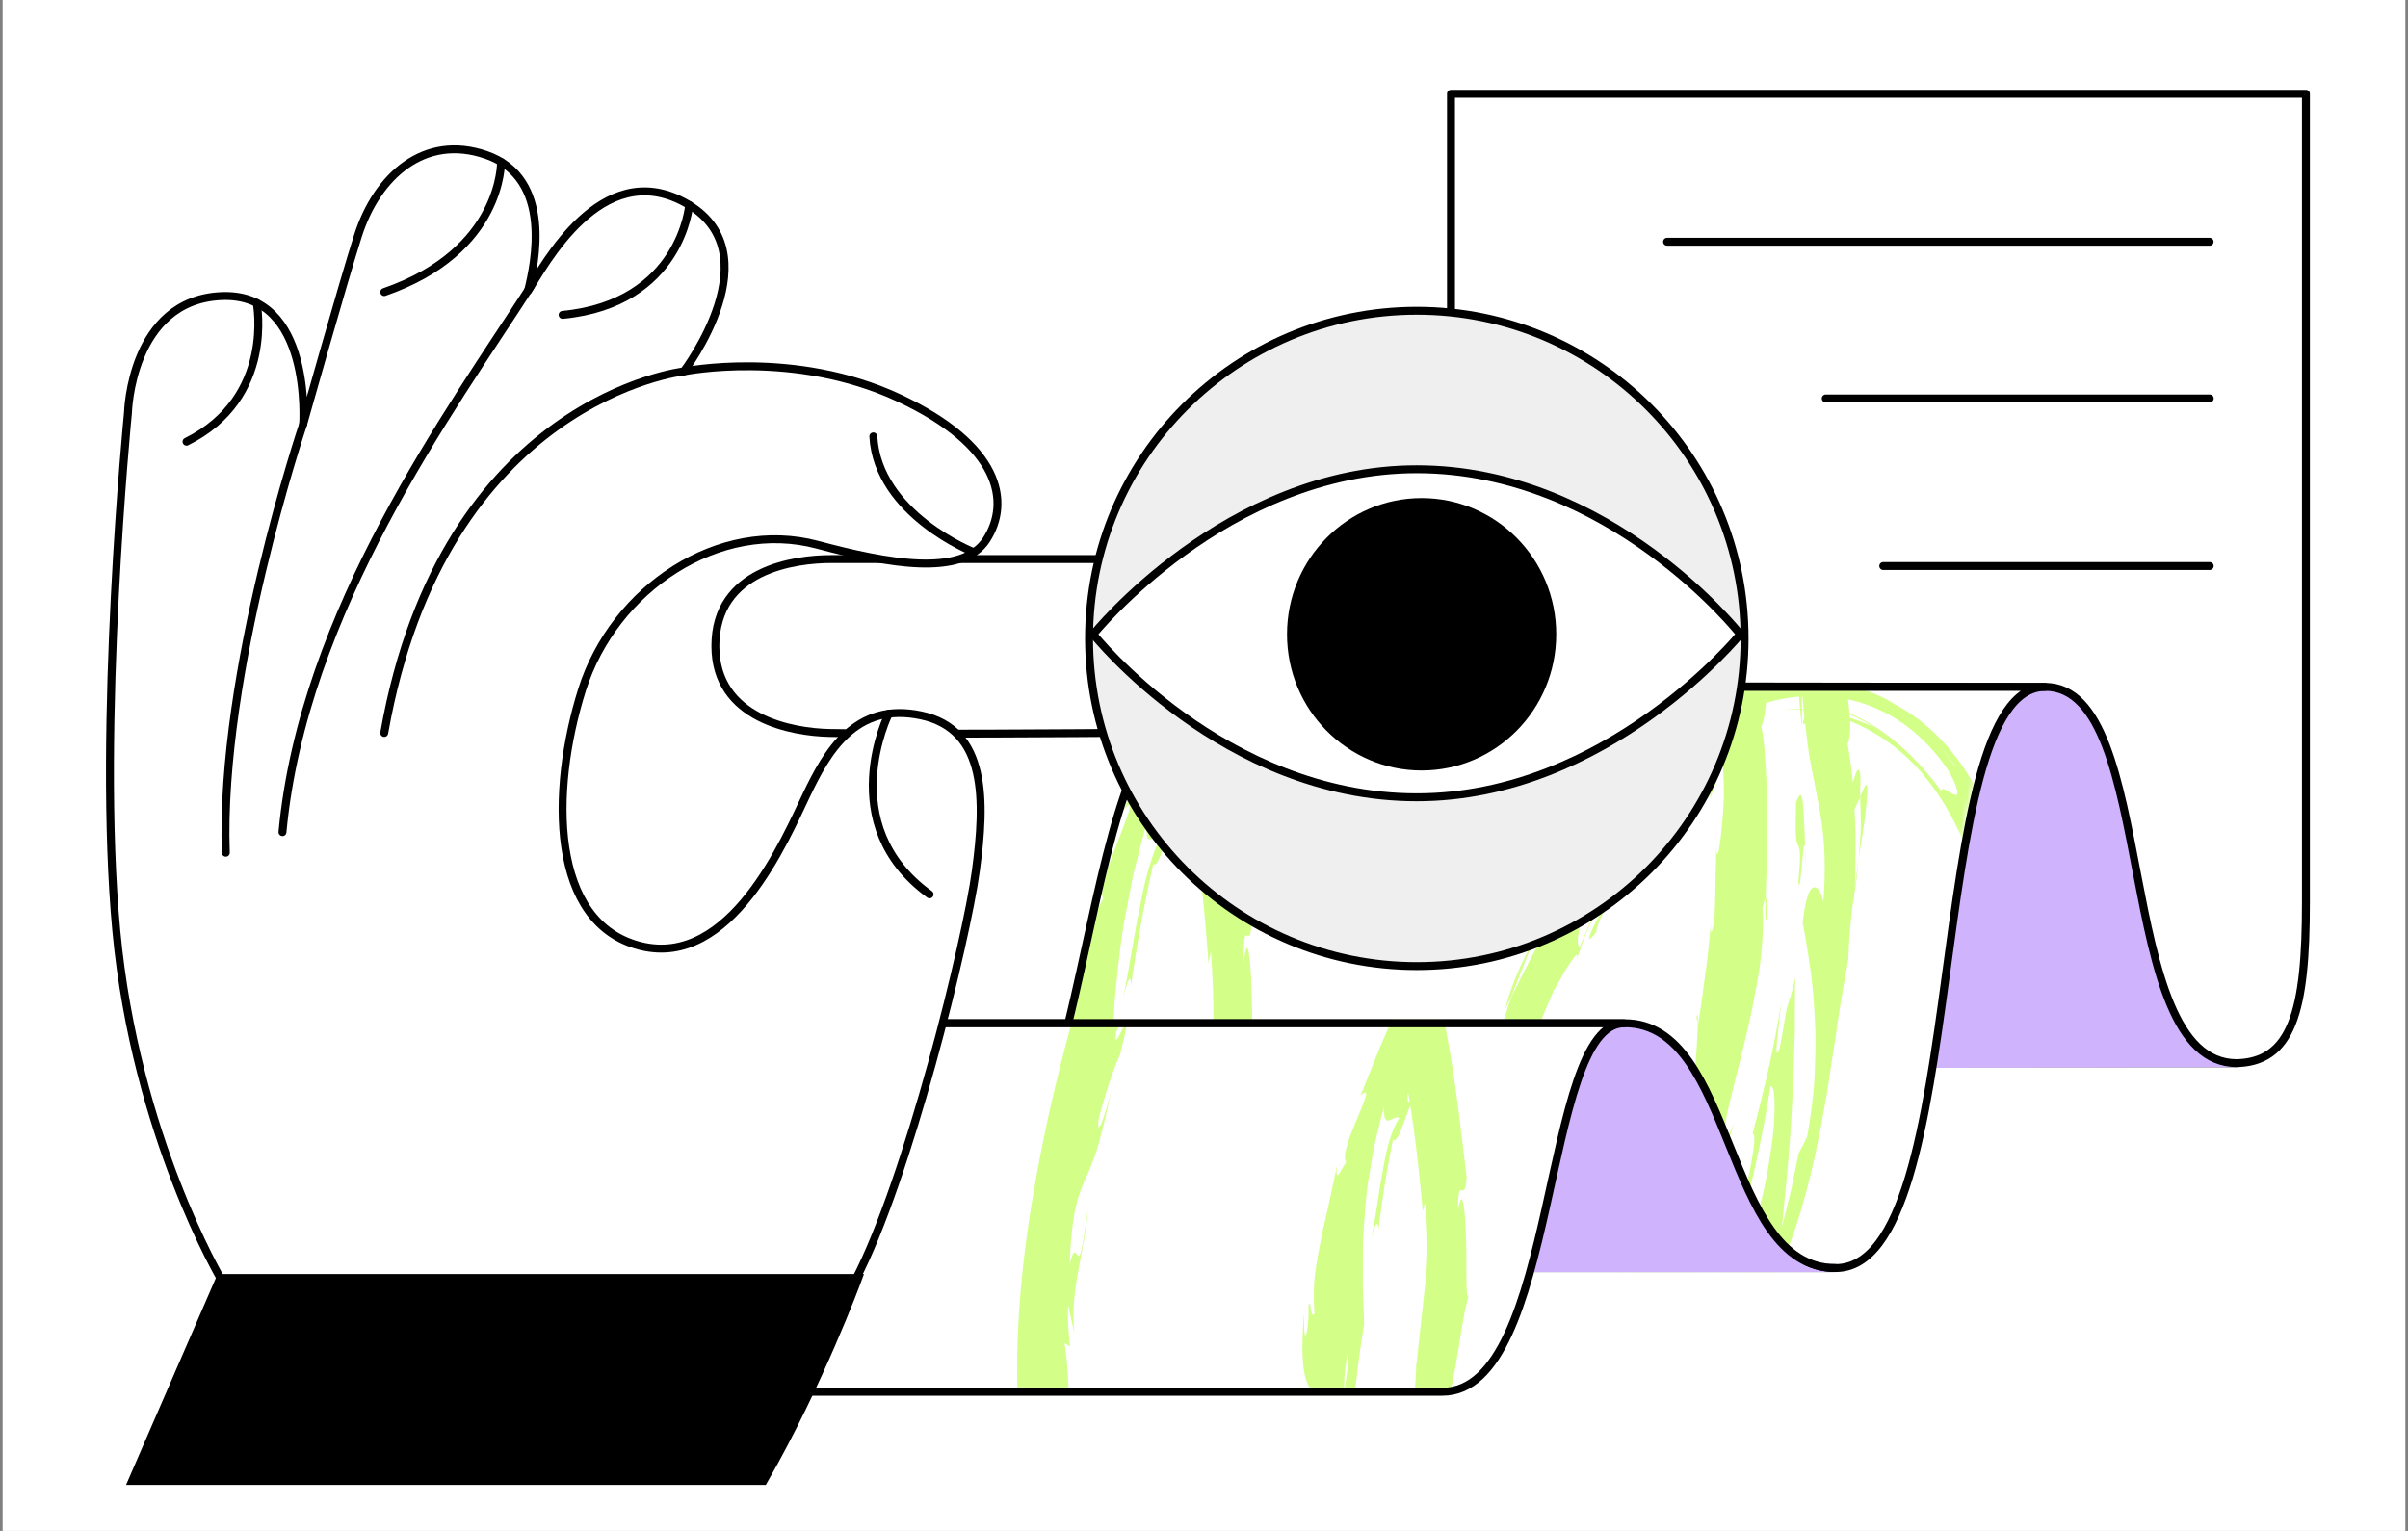 <?xml version="1.0" encoding="UTF-8"?>
<svg xmlns="http://www.w3.org/2000/svg" width="456" height="290" fill="none">
  <rect width="100%" height="100%" fill="#808080" stroke="none"/>
  <path fill="#fff" d="M.5 0h455v290H.5z"></path>
  <path fill="#fff" stroke="#000" stroke-linecap="round" stroke-linejoin="round" stroke-miterlimit="10" stroke-width="1.5" d="M423.12 201.4H274.77V17.76h161.9v153.16c.01 20.53-2.59 30.48-13.55 30.48"></path>
  <path fill="#D0B3FD" d="M423.62 202.15c-24.71-5.79-14.67-72.03-36.32-72.03-11.91 0-116.33-.18-154.16-.18-13.16 0-18.44 13.21-22.57 31.23-3.76 16.38-4.01 21.98-9.43 41.43 0 0 220.51-.45 222.48-.45"></path>
  <path stroke="#000" stroke-linecap="round" stroke-linejoin="round" stroke-miterlimit="10" stroke-width="1.5" d="M423.58 201.39c-23.56 0-14.63-71.28-36.28-71.28-11.91 0-116.33-.18-154.16-.18-13.16 0-18.44 13.21-22.57 31.23-3.76 16.38-4.01 20.68-9.43 40.13"></path>
  <path fill="#fff" d="M387.3 130.12c-23.41 0-13.68 110.09-39.71 110.09H180.56c30.53-26.85 21.56-110.09 51.6-110.09z"></path>
  <mask id="a" width="208" height="111" x="179" y="130" maskUnits="userSpaceOnUse" style="mask-type:luminance">
    <path fill="#fff" d="M386.42 130.12c-23.41 0-13.68 110.09-39.71 110.09H179.68c30.53-26.85 21.56-110.09 51.6-110.09z"></path>
  </mask>
  <g fill="#D3FF89" mask="url(#a)">
    <path d="M384.57 238.54c-.57.5-1.93 1.27-5.03 5.68l2.87-2.61c.67-.94 1.41-2 2.16-3.07M385.12 237.77c-.2.28-.35.49-.54.77.28-.24.43-.4.54-.77M386.21 238.899l1.28-2.11 1.34-2.06c-.76.98-1.54 1.95-2.26 2.96zM324.98 160.12l-.08-4.56c0 2.16.03 3.55.08 4.56M321.24 192.859l.29.87c.05-1.54-.02-2.19-.29-.87M351.97 162.58c.28-1.72.57-3.5.85-5.18.24-1.69.43-3.28.58-4.63.29-2.71.35-4.45-.16-4.02l-.99 2.15c.1 2.42.15 4.55.11 6.48-.1 1.92-.24 3.64-.39 5.2M204.33 242.69c.09-.64.18-1.31.28-1.98-.35-1.64-.75-3.18-.99-4.57.16 1.97.46 4.21.71 6.55M299.81 162.62c-1.77 2.45-3.16 4.78-4.5 6.88-1.36 2.09-2.38 4.11-3.35 5.99.96-1.56 1.8-3.07 2.75-4.38.93-1.32 1.77-2.53 2.5-3.62 1.48-2.16 2.39-3.87 2.6-4.87M334.56 174.12c.15-2.89-.04-4.14-.24-4.08-.03 2.98-.08 4.67.24 4.08M284.91 191.459c.22-.49.44-.97.66-1.45.24-.47.48-.95.73-1.44.79-2.06 1.59-4.13 2.46-6.3.22-.54.45-1.09.68-1.65.26-.54.53-1.09.8-1.65.56-1.11 1.13-2.27 1.74-3.48-2.88 4.59-5.56 10.21-7.07 15.97M386.22 214.26c-.17-.93-.36-1.62-.6-1.71.26.33.46.93.6 1.71M280.6 235.689c-.02.13-.03.23-.05.37.35-1.26.28-1.04.05-.37M386.33 186.239c.48 2.51.94 4.86 1.23 7.14-.06-.88-.08-1.25 0-1.03-.26-1.28-.62-3.1-1.23-6.11"></path>
    <path d="M316.95 82.3c.65 3.51 1.3 7 1.75 10.53-2.1-6.1-3.93-11.27-4.9-13.74-.97-2.48-1.1-2.24-.29 2.65 1.78.22 4.67 10.11 6.56 20.26 1.91 10.14 2.89 20.47 4.47 21.09-.04 2.37-.05 4.74-.17 7.1-.08-2.02-.26-2.34-.4-4.33-.28 6.9.33 9.4 1.11 12.45.41 1.52.8 3.17 1.05 5.56.13 1.2.23 2.58.28 4.21.03.82.04 1.7.04 2.66-.02.96-.09 1.99-.16 3.1-.24 3.11-.52 5.74-.77 7.06-.28 1.32-.45 1.33-.55-.79.04 2.31-.07 4.61-.1 6.92-.06 2.31-.06 4.63-.23 6.93-.52 4-.95 2.96-.43-1.02-.38 3.5-.66 7-1.12 10.49-.51 3.48-.91 6.98-1.5 10.45l-.06-.17c-.08 3.04-.53 9.93-1.04 13.26-1.62 5.16.27-2.71-.42-1.45-.62 3.87-1.17 7.76-1.99 11.6-1 2.21-1.07.91-.63-1.91.25-1.4.57-3.2.91-5.14.36-1.94.8-4.01 1.28-5.98-1.37 2.5-2.13 4.34-2.62 6.05-.25.86-.41 1.69-.58 2.55-.18.85-.33 1.74-.5 2.73-.34 1.97-.72 4.35-1.54 7.62-.46 1.62-1.02 3.46-1.74 5.58-.36 1.06-.76 2.19-1.2 3.4-.45 1.21-1.01 2.47-1.58 3.82 1.12-3.49 1.97-7.07 2.92-10.61-1.89 3.14-3.21 6.8-4.94 11.03-.86 2.12-1.64 4.43-2.72 6.86-1.06 2.43-2.24 5.03-3.59 7.81.4-.63 1.31-2.32 2.39-4.32.55-1 1.14-2.08 1.72-3.14.3-.53.59-1.06.88-1.57.28-.52.54-1.02.8-1.5 2.06-3.79 3.53-5.78 1.85.36-.66 1.66-1.51 3.56-2.37 5.88-.89 2.31-1.7 5.1-2.8 8.35-1.1-.38-3.27 5.93-6.86 13.48l-1.09-1.15c-1.67 4.18-2.45 6.1-2.87 7.7-.45 1.58-.66 2.76-1.57 5.29-2.51 4.37-4.29 6.85-5.66 8.45-1.41 1.57-2.47 2.23-3.48 2.99-4.26 6.76-2.44 4.66-.74 2.88 1.69-1.8 3.29-3.17-1.6 4.94-3.81 5.31-7.18 9.66-11.01 13.88-1.9 2.14-3.97 4.16-6.31 6.18a37.5 37.5 0 0 1-8.26 5.42c-.99.32-1.71.55-2.24.6-.52.08-.83.1-.99.09-.31-.03-.01-.23.44-.47.91-.4 2.34-1.26.94-.92-2.09 1.01-4.29 1.99-6.64 2.39-1.73.04-1.16-.34-.89-.54-.18.02-.35.05-.51.07h-.45q-.42.015-.75.03c-.44.03-.75.09-1 .15-.49.12-.69.31-.99.43s-.72.25-1.67.21c-.93-.08-2.44-.25-4.74-1.18-.76.08-2.31-.55-4.12-1.94s-3.85-3.53-5.73-6.2c-1.89-2.66-3.62-5.83-5.2-9.07-1.59-3.25-3.04-6.58-4.55-9.57-.64-3.23 1.36 1.2 1.59.06-1.75-4.13-2.74-7.25-3.48-9.7-.73-2.46-1.19-4.25-1.61-6-.4-1.76-.81-3.41-1.35-5.56-.52-2.16-1.33-4.8-2.07-8.61-.13-4.41-.35-8.8-.2-13.2-.27 4.86-.91 4.25-1.7 1.05-.4-1.6-.83-3.85-1.28-6.39-.11-.63-.23-1.28-.33-1.95l-.24-2.02c-.16-1.37-.32-2.76-.48-4.12-.47 3.48-.96 6.48-1.01 8.48l-.23-2.19-.13-2.19-.26-4.39c-.18-2.93-.38-5.86-.38-8.8.31-2.12.76-.33 1.29 2.55-.1-1.2-.19-2.33-.26-3.22.73-6.26 1.49-2.96 2.18 1.51-.39 2.11-.66 4.22-.93 6.27.96 4.31 2.01 8.28 2.87 7.36-.19-1.12-.36-3.28-.48-5.66.26 1.11.49 1.82.63 1.3.15-.59-.21-2.38-.63-5.21.5-1.31 1.11-2.61 1.7-3.91l-.63-.96c.47-7.51 1.32-14.98 2.41-22.4.02-2.02.03-4.01.05-6 .01-1.99-.02-3.99.1-5.99.09-2.01.18-4.04.28-6.12.05-1.04.11-2.1.16-3.17.06-1.07.2-2.14.3-3.24.47-4.38.91-9.11 1.94-14.24q.36-1.935.75-3.96c.27-1.35.51-2.75.89-4.15.71-2.82 1.48-5.78 2.34-8.92-.71 6.52 1.49 1.91 2.75 2.68-1.7 3.13-3.13 7.92-4.15 13.61-1.22 5.64-2.04 12.14-3.5 18.62 1.52-6.77 1.91-5.12 1.78-3.36 1.07-7.8 2.48-15.58 4.24-23.3.49.42 1.06-.72 1.79-2.69.37-.98.77-2.17 1.23-3.47.23-.65.47-1.33.72-2.03.29-.68.59-1.39.89-2.1-1.87 1.84-.78-2.44 1.11-8.38 2.05-5.87 5.02-13.31 6.8-17.82.48-.11.66.44.09 2.35-.27.96-.77 2.24-1.45 3.97-.64 1.75-1.5 3.93-2.63 6.64 1.62-2.84 2.62-5.31 3.42-7.54.84-2.22 1.39-4.26 1.93-6.3.27-1.02.54-2.05.84-3.09.28-1.05.65-2.11 1.12-3.19.91-2.18 2.11-4.54 3.88-7.21-1.29 2.58-2.1 3.91-2.27 5.1.61-1.57 1.56-3.66 2.64-5.84 1.08-2.17 2.44-4.36 3.58-6.28 1.16-1.91 2.2-3.51 2.86-4.39s.98-1.04.62-.14l-1.4 2.5c2.38-4.14 5.58-9.11 9.35-14.13 3.76-5 8.12-9.96 12.59-13.98 4.45-4.05 9.03-7.09 12.7-8.98.46-.24.88-.51 1.31-.72.43-.2.84-.38 1.23-.56.78-.36 1.47-.71 2.06-1.02 1.21-.51 2.02-.92 2.3-1.24.12.1-.34.82-.91 1.59-.28.38-.59.77-.88 1.11-.28.37-.55.69-.76.87 4.51-2.65 9.78-4.37 15.44-4.74 5.65-.36 11.64.69 17.31 2.91-1.77-.11-.61 2.3-.93 3.67-.14.7-.63 1.16-1.86 1.02-.31-.03-.66-.11-1.07-.22-.42-.09-.9-.22-1.43-.4l-4.11-1.41c.94.41 1.88.98 2.93 1.52 1.02.62 2.15 1.24 3.35 2.05 2.42 1.57 5.26 3.59 8.59 6.56-.47-.54-.9-1.27-1.29-1.95-.4-.68-.71-1.37-.88-1.92-.34-1.08-.04-1.63 1.56-.3 1.8 2.24 2.84 3.85 3.66 5.08s1.36 2.14 1.98 3.08c.57.98 1.24 1.98 2.04 3.57.83 1.56 1.83 3.72 2.97 6.94-.39-1.04-.44-1.6-.2-1.78.23-.18.78.01 1.42.57 1.32 1.1 3.23 3.65 4.45 7.1-.76-.92-2.23 1.44-3.42-.86 2.97 5.09 5.35 10.7 7.38 16.49-.69-2.19-1.26-2.26-1.66-1.29-.39.97-.63 2.98-.65 5.01.09-.96.77 2.85 1.3 7.57.13 1.18.26 2.41.37 3.64.1 1.23.19 2.45.29 3.6.19 2.29.38 4.29.55 5.49l-.06-7.73c.17 2.57.39 4.8.63 6.79.25 1.99.39 3.74.65 5.33.47 3.17 1.08 5.7 1.52 8.24.99 5.07 2.05 10.22 1.3 20.55-.36-2.56-2.86-6.3-3.92 4.02.28 1.22.6 3.16 1.01 5.72.4 2.55.89 5.71 1.1 9.3.13 1.79.23 3.7.31 5.7.04 1.99-.02 4.06-.09 6.21-.08 4.3-.69 8.81-1.46 13.4-.5 1.1-1.1 2.17-1.64 3.26l-1.44 6.98-1.7 6.93c.4-4.54 1.38-13.04 1.84-22.06.07-1.12.13-2.26.2-3.39l.1-1.7.04-1.71c.07-2.26.13-4.5.2-6.67.1-2.16.02-4.27.06-6.23.02-1.96.04-3.8.06-5.46-.82 3.77-1.15 4.26-1.43 5.24-.14.49-.28 1.1-.49 2.3-.1.6-.21 1.35-.37 2.3-.18.95-.39 2.09-.65 3.5-.73 1.93-.7.34-.42-2.13.29-2.47.61-5.87.87-7.53-1.32 8.77-3.36 17.41-5.61 25.96.88-.39.01 4.64-1.09 9.67-.59 2.5-1.19 5-1.55 6.85-.35 1.85-.56 3.01-.15 2.88 2.56-9.39 4.71-18.86 6.19-28.43.44-.2.7.77.77 2.65.03.94.02 2.11-.05 3.46-.06 1.36-.18 2.91-.43 4.59-.48 3.37-1.07 7.39-2.2 11.64-.55 2.12-1.07 4.36-1.81 6.57-.73 2.22-1.51 4.47-2.34 6.73-2.22 4.36-1.37-4.39-2.01-4.17-.11 2.56-5.58 17.18-6.76 18.57.82-2.58 1.73-5.11 2.42-7.72-1.07 2.41-2.06 4.59-2.85 6.76-.82 2.16-1.46 4.31-2.33 6.43-.83 2.14-1.72 4.34-2.83 6.67a65 65 0 0 1-4.48 7.31c-.55.99-1.31 1.99-2.17 3.04-.45.51-.9 1.04-1.37 1.55-.48.49-.95.98-1.41 1.45-.93.89-1.78 1.71-2.43 2.34-.62.64-1 1.11-.95 1.38 1.41-.84 2.79-1.41 4.02-1.72 1.25-.29 2.37-.31 3.26-.06 1.78.5 2.75 2.21 1.63 4.64-.14.15-.5.56-1.08 1.12-.58.57-1.32 1.33-2.28 2.15-1.88 1.65-4.47 3.68-7.58 5.18-.8.33-1.57.73-2.4 1l-1.25.39-.62.19-.64.12c-.87.15-1.81.37-2.66.33l-1.27.03c-.41.03-.81-.09-1.2-.13-.78-.11-1.51-.19-2.16-.45-.65-.24-1.27-.36-1.78-.65-.51-.27-.97-.51-1.38-.73-.53-.1-.4-.7-.48-1.03-.2-2.12.13-2.49.6-2.2.24.14.51.45.8.8.07.09.14.18.22.27s.11.22.33.19c.34.01.69.03 1.04.04.34.01.67.03.98.01.32-.04.63-.09.9-.14.55-.09.99-.21 1.29-.41.6-.37.57-.68-.18-1.08-.08.1-.29.18-.6.24s-.73.11-1.16.05l-.68-.09-.35-.05-.09-.01-.03-.06-.06-.12c-.16-.33-.3-.66-.4-.91-.2-1.66.19-1.44.4-1.69.11-.11.18-.32.13-.81-.02-.14-.02-.22-.07-.47-.06-.29-.13-.62-.21-1.01-.15-.77-.44-1.71-.67-2.93-.91-.66-1.73-5.68-2.17-8.56-.13-1.45-.21-2.37-.23-1.95-.01.21-.01.76 0 1.75.04.98.17 2.39.3 4.35-1.13-4.78-1.15-7.42-1.37-10.22-.26-2.81-.17-5.85-.5-11.58-.4 1.84-1.5-.69-2.19-5.02-.19-1.08-.38-2.27-.55-3.53-.08-.63-.17-1.28-.25-1.93-.05-.66-.08-1.32-.12-2-.13-2.69-.21-5.48-.13-8 .33.62 1.12-1.56 1.49-2.61.34-2.53.61-4.92.99-7.17.44-2.24.86-4.38 1.27-6.43.37-2.06.91-4.01 1.41-5.91s1-3.76 1.49-5.61c2.33-7.28 4.63-14.39 8.46-23.05.26-.36.7-1.15 1.21-2.06.25-.46.52-.94.79-1.43.28-.48.59-.93.87-1.36 1.12-1.69 1.95-2.73 1.4-.85.46-1.28.89-2.51 1.46-4.11.31-.79.62-1.69 1.11-2.66.49-.98 1.07-2.08 1.78-3.34 3.38-4.54 1.81-1.69.13 1.43-1.77 3.09-3.24 6.69-.67 3.24-.23-.53 1.35-3.91 3.43-8.12 1.09-2.07 2.45-4.26 3.7-6.45 1.21-2.21 2.61-4.21 3.73-5.96-.66.3-1.73 1.4-3.02 3-1.2 1.66-2.58 3.85-4.02 6.2q-.54.885-1.08 1.8c-.34.62-.65 1.26-.98 1.9-.64 1.28-1.28 2.55-1.9 3.79-.6 1.25-1.24 2.42-1.71 3.59-.48 1.16-.93 2.24-1.32 3.2-.85-.4-.29-4.16 2.1-9.89 2.21-5.84 6.49-13.5 12.38-21.79 2.48-3.23 4.26-5.05 5.4-6.03 1.15-.99 1.61-1.18 1.75-1.09.29.2-.64 1.57.31.49 2.88-2.58 5.67-4.51 8.31-5.89 2.65-1.37 5.13-2.17 7.36-2.66 4.49-.93 7.92-.82 11.08-.41 3.16.45 6.15 1.27 9.63 3.13.89.44 1.74 1.04 2.69 1.64.9.66 1.87 1.36 2.82 2.22 1.93 1.68 3.96 3.89 5.85 6.65 1.37 2.31 1.78 3.62 1.83 4.26s-.31.63-.79.41c-.94-.45-2.43-1.64-2.17-.48-3.85-5.26-7.54-8.72-11.22-11.36-1.86-1.29-3.72-2.37-5.68-3.26-1.98-.86-4.06-1.49-6.32-1.83 3.69.74 7.15 2.22 10.26 4.14-1.93-.82-4.94-2.01-8.16-2.67-3.21-.67-6.57-.75-8.94-.6.26 0 .55-.01.88-.02.32.01.68.02 1.07.04.77-.01 1.65.07 2.64.16 1.96.22 4.33.67 6.88 1.58 5.09 1.78 10.96 5.45 15.44 11.04 4.55 5.53 7.78 12.57 9.96 19.47 2.22 6.91 3.52 13.73 4.51 19.34.59 1.95 1.32 4.63 1.88 6.4.58 1.77.9 2.66.9.97l-1.54-7.1c-.28-6.79 3.95 13.22 2.67 4.06 2.43 9.51 5.02 20.45 4.88 34.39l-1.36 2.64c.2-.15.36-2.41.4-5.13-.01-2.71-.25-5.87-.58-7.8.25 1.43.34 3.48.37 5.84s-.18 5.04-.26 7.72c-.06 2.68-.27 5.38-.27 7.8-.03 2.42.18 4.57.51 6.17.29-1.6.44-3.22.64-4.83l.58-4.86c.74 9.88 1.4 22.37-.92 34.6 1.09-2.69 1.15-3.42 1.3-4.52.07-.55.17-1.2.42-2.25.24-1.05.58-2.5 1.21-4.67-.7 1.86-.84.8-.72-1.63.05-1.22.22-2.77.31-4.49.1-1.72.21-3.59.31-5.43.28-3.68.25-7.22.17-9.07-.1-1.85-.37-2.01-.96 1.05.26-1.12.47-2.21.64-3.28.19-1.07.31-2.12.36-3.16.14-2.08.19-4.13.22-6.27.08-2.14-.07-4.36-.05-6.8 0-1.22.01-2.49.06-3.84s.02-2.76.08-4.26c-.43.41-.44 4.28-1.32-6.16-.2-.45-.54-1.53-.74-2.22-.03-.32-.04-.43-.07-.7l.03.58c-.14-.44-.16-.48.01.21.2 2.49.11 4.53-.05 5.36-.74-2.52-1.82-7.84-2.87-13.21-.61-2.67-1.22-5.34-1.75-7.7-.58-2.34-1.2-4.33-1.64-5.65-1.2-6.04 1.11 2.38.82-1.01-.89-2.65-1.83-5.28-2.89-7.89.4-.54-.39-4.64-.82-6.89-.2-1.12-.26-1.78.1-1.28.35.5 1.17 2.17 2.41 5.7-1.3-4.29-2.84-8.61-4.86-12.84-1.52-3.84-3.92-8.36-7.13-12.24-1.59-1.95-3.41-3.8-5.25-5.26-.89-.77-1.85-1.4-2.73-2.03-.92-.57-1.78-1.13-2.63-1.55-.76-.47-1.57-.98-2.47-1.39-.44-.21-.89-.42-1.34-.63-.46-.18-.93-.36-1.38-.54-1.83-.7-3.68-1.13-5.11-1.39-2.89-.45-4.12-.48-.88-.27-4-.78-8.26-.89-12.38-.01-2.07.46-4.05 1.11-5.93 1.95-1.86.85-3.6 1.87-5.22 2.99l-.32-.1c-4.91 3.23-8.68 7.41-12 11.64l-1.23 1.6-1.15 1.63c-.77 1.09-1.54 2.18-2.31 3.28s-1.55 2.2-2.32 3.31c-.72 1.15-1.43 2.3-2.16 3.46-5.82 9.22-11.19 19.09-16.37 29.65-.66 1.6-1.11 3.29-1.69 5.02-.57 1.73-1.16 3.53-1.8 5.47-.57 1.96-1.19 4.06-1.86 6.36-.35 1.15-.71 2.34-1.1 3.6-.33 1.27-.67 2.6-1.04 3.99l-1.4 1.99c-.21 1.09-.51 2.31-.79 3.62-.25 1.32-.52 2.74-.8 4.2-.3 1.46-.6 2.97-.91 4.49-.32 1.52-.48 3.06-.72 4.56-1 5.98-1.29 11.42-.96 13.35-.84 2.36-1.13 6.28-1.35 11.06-.02.6-.06 1.21-.06 1.83.02.62.03 1.26.05 1.9q.075 1.935.15 3.99c.07 1.37.12 2.77.22 4.18.16 1.41.33 2.85.5 4.3.34 2.89.66 5.84 1.27 8.71.27 1.44.54 2.87.8 4.28q.195 1.065.39 2.1c.14.69.33 1.37.49 2.04.46 1.88.9 3.72 1.33 5.51.13.56.27 1.12.4 1.67.13.56.38.97.56 1.45.39.93.77 1.85 1.15 2.75.06.56.67.62 1.11.82.46.18.92.36 1.38.53.45.18.9.35 1.34.52.45.14.89.28 1.33.41.44.14.87.27 1.3.4.43.12.83.31 1.29.32.88.11 1.74.21 2.57.31.4-.36.76-.67 1.12-1.11l3.25-.24c.53-.06 1.09-.24 1.64-.37l1.39-.37c.83-.27 1.61-.61 2.41-.94.81-.32 1.48-.75 2.23-1.13 2.86-1.63 5.29-3.62 7.5-5.82 2.19-2.21 4.14-4.64 5.95-7.3 1.81-2.62 3.51-5.69 4.88-8.57l-1.29.21c2.37-5.15 5.91-11.48 9.47-18.76.89-1.82 1.8-3.69 2.72-5.59.88-1.93 1.72-3.91 2.59-5.91 1.8-3.98 3.24-8.22 4.75-12.44-.03 1.27-1.65 5.54-2.95 8.49 4.85-9.64 7.73-20.71 9.77-31.57.25-1.36.49-2.72.74-4.07s.49-2.69.67-4.04c.39-2.69.8-5.35 1.24-7.95.68-5.25 1.57-10.28 2.44-15.07.22-4.84.52-8.32 1.03-11.69q-.045.675-.03 1.2c.04-.5.1-1.23.15-1.98.37-2.12.6-4.32.85-6.7-.34 2.02-.54 3.96-.78 5.64.14-1.86.11-4.22.15-6.79v-4c-.03-1.37-.12-2.76-.19-4.15l1.1-2.37c-.01-.45-.03-.82-.04-1.29.21-2.74-.01-3.83-.3-3.87-.31-.04-.65.97-1.08 2.43-.23-2.78-.63-5.32-.97-7.29.39-1.12.54-2.59.47-4.26-.09-1.66-.32-3.52-.55-5.42-.42-3.81-1.02-7.79-.5-10.94-.73-1.8-1.89-8.75-4.01-15.46-1.04-3.35-2.29-6.62-3.52-9.16-1.25-2.53-2.44-4.31-3.19-4.79.14-.27-.41-1.85.83.93-1.16-2.93-2.48-5.81-4.09-8.46-1.6-2.66-3.41-5.13-5.47-7.13-.19-1.01-.45-1.99-.72-2.99-3.66-3.08-7.62-5.73-11.85-7.72-3.28-2.7-5.98-4.18-6.64-4.91-.34-.36-.19-.5.58-.38.76.13 2.17.46 4.22 1.31-4.86-2.21-8.53-3.11-11.35-3.71-1.43-.24-2.64-.5-3.76-.58-1.11-.12-2.1-.25-3.09-.25-1.95-.14-3.8.06-6.25.26-1.22.17-2.58.5-4.17.83-.8.14-1.61.5-2.51.77-.44.15-.91.31-1.39.48-.48.16-.98.33-1.47.58.18-.38.35-.79.55-1.14-.76.23-1.54.56-2.37.88-.82.35-1.71.63-2.53 1.1-1.66.89-3.41 1.77-4.93 2.83-.78.51-1.55.98-2.27 1.47-.7.51-1.37.99-2 1.42-1.29.84-2.34 1.59-3.18 2.02-2.99 1.71-7.73 5.46-12.68 11.08-4.96 5.59-10.28 12.99-14.93 21.32-1.18 2.07-2.39 4.17-3.61 6.3-1.19 2.14-2.27 4.37-3.43 6.58-.57 1.11-1.14 2.22-1.72 3.33l-.86 1.67-.79 1.7c-1.06 2.27-2.11 4.54-3.16 6.79-.51 1.13-1.08 2.23-1.55 3.38-.48 1.14-.95 2.27-1.42 3.39-.96 2.25-1.9 4.47-2.83 6.65-1.72 4.42-3.38 8.68-4.93 12.67 1.13-1.38 1.34-1.13 1.02.02-.3 1.16-1.11 3.25-2.01 5.57-.44 1.16-.91 2.39-1.36 3.58s-.85 2.36-1.12 3.43c-.57 2.12-.84 3.77-.42 4.23-1.11 1.77-2.63 6.32-1.8.8-.45 2.15-.97 4.13-1.35 6.03s-.76 3.69-1.13 5.39c-.38 1.7-.75 3.31-1.1 4.85-.36 1.54-.59 3.04-.87 4.49-.53 2.9-1 5.65-1.34 8.43-.23 2.79-.33 5.62-.25 8.67-.87 1.92-.49-3.83-1.07-2.1-.01.71-.04 2.11-.14 3.55-.05.72-.11 1.45-.2 2.12-.06.67-.15 1.26-.28 1.71-.25.87-.34.22-.37-1-.04-1.22.11-3 .12-4.4-.12 1.12-.23 2.17-.33 3.17-.09 1-.11 1.94-.15 2.83a99 99 0 0 0-.07 4.69c.04 2.72.16 4.68.49 6.13.65 2.89 1.58 3.69 2.48 4.37-.28 2.24-.5 4.2-.64 5.99-.17 1.79-.1 3.4-.06 4.93.13 3.06.46 5.8 1.17 9.02-.21 1.57-.39 3.67-.63 4-.12.17-.25-.11-.41-1.12-.08-.5-.17-1.19-.26-2.1-.11-.9-.18-2.03-.21-3.41-.05 1.56.11 4.7.27 8.57.09 1.93.15 4.04.31 6.22.21 2.17.43 4.4.64 6.6.25 2.19.4 4.35.75 6.32.32 1.98.64 3.8.95 5.36.61 3.11 1.15 5.15 1.53 5.25-.01 1 .36 3.18.88 5.29.51 2.11 1.16 4.14 1.47 4.92.92 3.42 1.79 6.03 2.59 8.24.8 2.2 1.55 4 2.37 5.76.81 1.76 1.7 3.49 2.9 5.52 1.21 2.02 2.74 4.34 5.1 7.1a51 51 0 0 1-2.27-3.3c2.37 1.77 4.29 3.94 6.99 6.49 1.36 1.25 2.92 2.6 4.89 3.86 1.96 1.25 4.34 2.42 7.2 3.16-.12.03-.25.06-.38.09 3.22 1.13 5.99 1.38 8.23 1.56 1.13-.01 2.13-.02 3.03-.03.89-.06 1.67-.21 2.37-.3.69-.12 1.32-.17 1.85-.33.53-.15 1-.29 1.44-.42.85-.28 1.57-.44 2.22-.76 1.31-.6 2.66-1.07 5.06-2.31 2.39-1.23 6-3.04 11.05-7.13-.59.05-1.18.09-1.78.1.09-.81 1.17-2.13 2.93-3.8 1.7-1.72 4.05-3.86 6.46-6.47 2.45-2.58 5.02-5.59 7.33-8.82a90 90 0 0 0 6.04-9.77l-3.25 4.12c.83-1.8 2.2-3.72 3.69-5.81 1.48-2.09 3.21-4.28 4.98-6.47 1.77-2.18 3.42-4.45 4.99-6.55.77-1.06 1.5-2.08 2.16-3.06.65-.99 1.18-1.95 1.64-2.84.9-1.5-.81 2.67-1.84 4.88 1.38-2.24 2.28-4.04 3-5.4.7-1.37 1.16-2.34 1.44-3.03.56-1.38.42-1.63.16-1.75s-.64-.12-.57-.98c.1-.85.57-2.58 2.01-6.19 1.83-2.35.42 4.22 4.59-5.45.62-1.17 1.46-3.59 2.48-6.77.25-.8.51-1.64.79-2.52.24-.89.5-1.82.76-2.78.52-1.92 1.08-3.97 1.66-6.08.61-2.1 1.07-4.32 1.65-6.52.54-2.2 1.18-4.39 1.7-6.55.53-2.16 1.09-4.27 1.67-6.25.29-.99.59-1.95.89-2.88.28-.93.55-1.83.84-2.68-.64 1.47-1.27 2.93-1.64 3.12-.17.1-.25-.12-.21-.8.02-.69.16-1.84.44-3.63 1.17-5.39 3.2-12.59 4.72-19.79.36-1.8.71-3.6 1.03-5.36q.225-1.32.45-2.61c.12-.86.21-1.71.3-2.55.33-3.33.51-6.39.27-8.92.27-1.39.47-1.9.62-1.95.04-2.12.14-4.9.26-7.95.01-3.05.01-6.38.02-9.61-.02-3.22-.24-6.34-.39-8.96-.09-1.31-.17-2.5-.3-3.52-.14-1.02-.28-1.87-.42-2.5.44-.98.75-2.54.88-4.52.1-1.98.12-4.37-.04-7.02-.33-5.29-1.15-11.58-2.28-17.56-2.14-11.99-5.46-22.63-3.76-22.98-2.2-8.45-4.95-16.77-8.32-24.85l.6.5q-1.215-2.91-2.25-5.37c-.71-1.64-1.47-3.09-2.13-4.45-1.3-2.72-2.65-4.86-3.76-6.71-1.1-1.87-2.25-3.31-3.22-4.65a54 54 0 0 0-2.91-3.62c-1.9-3.41-.09-1.2.24-1.02-3.22-5.29-6.05-9.2-8.67-12.31-1.26-1.59-2.54-2.93-3.72-4.19-1.16-1.29-2.39-2.36-3.55-3.45-1.15-1.1-2.41-2.05-3.67-3.05-1.25-1.02-2.65-1.94-4.15-2.93-3-1.97-6.62-3.98-11.48-5.96l-1.49-1.99c-.35-.11-.76-.31-1.28-.5-.52-.18-1.13-.41-1.8-.67q-1.02-.405-2.25-.9c-.83-.31-1.76-.58-2.75-.91-1.95-.72-4.27-1.18-6.79-1.77-1.28-.21-2.62-.36-4.01-.55-.35-.04-.7-.09-1.05-.14-.36-.01-.71-.03-1.07-.04-.72-.02-1.46-.05-2.2-.07-5.95-.13-12.6.92-18.77 3.36-6.19 2.38-11.92 5.89-16.67 9.81.12-.25.4-.72 1.93-1.99-.69.53-1.39 1.07-2.1 1.61-.69.56-1.38 1.13-2.08 1.71-1.43 1.12-2.77 2.36-4.2 3.55-2.76 2.47-5.54 5.04-8.2 7.73-2.64 2.7-5.3 5.44-7.69 8.26-2.42 2.8-4.87 5.51-7 8.31-1.09 1.38-2.15 2.74-3.19 4.06-1.03 1.33-1.94 2.69-2.85 3.99-1.81 2.6-3.48 5.05-4.77 7.4-1.32 2.33-2.46 4.43-3.25 6.32-.76 1.9-1.24 3.54-1.4 4.87-.65 1.33-1.31 2.64-1.94 3.98l-1.8 4.04-1.8 4.03c-.58 1.35-1.11 2.73-1.67 4.09.63-1.27 1.18-2.38 1.66-3.33.5-.94.95-1.71 1.32-2.35.75-1.28 1.23-2.03 1.52-2.38.59-.7.41.15.05 1.38-.72 2.46-2.14 6.4.31 2.43-1 1.98-2.07 4.29-3.22 6.4-1.12 2.12-2.26 4.08-3.05 5.52-1.64 2.85-2.35 3.42-.27-1.66.28-.5.6-.98.91-1.47-.16-2.3-3.29 4.05-6.23 10.96s-5.54 14.4-6.15 13.86c-7.32 21.22-12.76 42.73-16.51 64.19-3.76 21.45-5.65 43.13-3.89 64.41.44-1.68.82-3.34 1.31-5 .13 2.45.36 4.9.54 7.35.22 2.45.55 4.89.82 7.34.05 1.95-.01 3.28-.38 2.83-.17-.23-.43-.9-.69-2.18-.24-1.28-.52-3.17-.83-5.8-.07 1.41.09 3.22.36 5.14.26 1.92.81 3.93 1.28 5.77.25.92.49 1.8.74 2.59.27.79.53 1.51.76 2.11.46 1.21.81 1.97.91 2.02.23 1.27.39 2.36.57 3.28.19.91.33 1.65.44 2.25.21 1.2.26 1.8.19 1.98-.13.36-.72-1-1.41-2.81-.73-1.8-1.32-4.11-1.79-5.54-.44-1.44-.66-2.02-.34-.45l.97 4.25c.35 1.41.77 2.81 1.15 4.21l-.31-1.95c1.23 3.33 2.01 5.1 3.09 7.53.52 1.22 1.07 2.61 1.72 4.46.75 1.82 1.61 4.09 2.72 7.09 1.42 3.87 1.74 4.91 1.7 5.42-.01.49-.29.41.45 1.89-.06.02.03.28.38.97.33.7.99 1.8 2.06 3.49 3.37 5.59 7.53 10.93 13.06 15.21-.94-1.06-1.92-2.04-2.72-3.16l-1.24-1.62-1.11-1.68c.4.38.8.76 1.2 1.13.4.38.84.72 1.25 1.09.41.36.82.71 1.22 1.06.4.34.84.65 1.24.96 1.57 1.29 3.15 2.2 4.18 2.86 1.11.56 1.73.81 1.6.57-.11-.26-1.05-.93-2.68-2.54.62.57 1.35 1.3 2.36 1.94.5.33 1.04.68 1.6 1.05.59.34 1.25.64 1.93.98 2.74 1.27 6.33 2.39 10.4 2.41 4.06.11 8.49-.94 12.54-2.83 4.03-1.94 7.73-4.65 10.9-7.69 3.18-3.03 5.94-6.33 8.3-9.58 1.22-1.62 2.2-3.24 3.25-4.77l1.5-2.26c.49-.74.9-1.49 1.33-2.2.85-1.43 1.66-2.77 2.39-4.01.72-1.25 1.31-2.42 1.88-3.44 1.14-2.04 1.99-3.57 2.47-4.42.99-2.75 2.14-5.41 3.07-8.18.5-1.37 1.01-2.75 1.52-4.14.47-1.4.95-2.82 1.43-4.26 1.03-2.85 1.87-5.84 2.85-8.92.49-1.54.87-3.14 1.33-4.76.44-1.62.92-3.28 1.3-5-.5 1.68-1.31 2.92-1.54 2.29-.11-.31-.1-1.1.1-2.54.19-1.44.66-3.52 1.28-6.46.55 1.24 1.17.52 1.84-1.42.34-.97.69-2.24 1.06-3.72.35-1.48.65-3.18.99-4.99 1.32-7.24 2.28-16.32 3.57-21.19-1 4.35-.49-4.3-.63-12.31-.06-2-.12-3.96-.17-5.67-.11-1.71-.23-3.16-.37-4.15-.27-1.98-.6-2.08-1.02 1.35-.01-5.04.24-5.21.6-5.07.36.13.79.58.94-3.29-.61-6.01-1.34-12.32-2.17-18.85-.87-6.53-1.96-13.29-3.34-20.19-1.47-6.88-3.22-13.91-5.52-20.92-2.34-6.99-5.16-13.95-8.58-20.7-.28-.12-.02 1.03-.11 1.51-.04.24-.17.31-.49-.02-.31-.34-.83-1.08-1.73-2.42-.94-2.48-1.8-5.02-2.9-7.45l-1.58-3.7c-.52-1.24-1.15-2.43-1.72-3.65-1.71-2.46-2.94-3.3-4.45-4.72-1.55-1.4-3.11-3.45-6.43-8.04.84 1.4 2 3.48-.84.56-2.5-2.83-5.28-5.49-8.43-7.81-3.14-2.32-6.68-4.3-10.6-5.56-3.91-1.27-8.21-1.74-12.4-1.22-4.22.5-8.14 2.02-11.66 3.87-3.53 1.87-6.68 4.11-9.68 6.39-2.98 2.27-5.8 4.61-8.71 6.93-2.92 2.29-5.7 4.75-8.55 7.12-2.86 2.36-5.6 4.87-8.39 7.32-22.2 19.8-42.69 41.45-62.41 63.49 5.59-5.77 2.29-1.58-1.4 3.27 2.58-3.02.74.69 1.65.41l-4.07 4.63-3.97 4.72-3.97 4.74-3.85 4.83c-.33 1.14-1.45 3.06-2.91 5.37-1.42 2.33-3.21 5.04-4.97 7.69-3.47 5.34-6.66 10.57-6.75 12.02l3.93-6.73c-2.04 4.85.72 2.28 4.08-1.15 3.44-3.39 7.55-7.58 8.05-6.34 1.15-2.68 3.06-5.41 5.26-8.35 2.18-2.95 4.85-5.97 7.62-9.19 2.72-3.25 5.74-6.56 8.55-10.17 2.82-3.6 5.67-7.32 8.08-11.43 1.52-1.43 1.08-.64.49.33-.57.99-1.28 2.17-.39 1.48 1.13-2.15 2.66-4.3 4.75-6.94 1.06-1.31 2.23-2.76 3.67-4.32 1.43-1.55 3.06-3.26 4.92-5.18l-.63 1.05c1.25-1.39 2.42-2.76 3.61-4.04 1.2-1.27 2.35-2.5 3.48-3.7 2.25-2.39 4.38-4.63 6.51-6.69 2.12-2.08 4.13-4.09 6.17-6.02 2.06-1.9 4.09-3.77 6.14-5.65 8.31-7.42 17.12-14.98 30.37-25.26l-2.63.69c5.75-4.37 7.15-5.05 9.96-6.92 1.37-1.57 1.06-1.6-.1-.86-1.17.75-3.18 2.34-5.22 3.92-2.03 1.59-4.11 3.16-5.34 4.01s-1.67.89-.51-.67c2.21-1.09 5.84-3.57 10.1-6.76 4.27-3.12 9.16-6.76 14.27-8.71 1.27-.5 2.55-.88 3.82-1.12.63-.15 1.26-.21 1.88-.3l1.86-.09c2.45.01 4.76.4 6.76 1.11.5.15.97.4 1.44.58.46.21.91.36 1.32.61.82.48 1.58.85 2.21 1.35.63.48 1.19.87 1.61 1.3s.74.81.95 1.14c2.01 1.41 2.88 2.04 3.22 2.19.34.14.16-.22-.02-.59-.4-.68-.72-1.54 3.13 1.94l.76 1.19.71 1.23c.83.41 1.64.87 2.44 1.35 2.24 2.66 3.61 4.92 4.38 6.55.79 1.61.99 2.65.83 2.91-.85-1.53-2.85-3.82-3.98-5.2 1.2 1.89 2.69 4.03 4.23 6.53l2.41 3.69 2.28 3.73c2.96 4.87 5.31 9.26 5.84 10.76-1.29-3.22-2.85-6.31-4.34-9.45 7.44 12.76 13.4 28.32 17.11 44.32 3.75 16.01 5.66 32.32 6.67 46.82l.45-2.22c.81 11.11.41 15.59.04 20.29-.11 1.18-.23 2.37-.36 3.69-.06.66-.12 1.35-.18 2.08-.08.73-.17 1.51-.26 2.34-.33 3.34-.74 7.61-1.48 13.64l.01-.89c-.06 1.22-.14 2.54-.26 3.94-.06.7-.13 1.42-.19 2.15-.1.73-.21 1.48-.31 2.24-.22 1.52-.48 3.09-.75 4.69-.33 1.59-.69 3.2-1.07 4.83.38-3.07-.53-.3-1.43 2.19-.98 2.48-1.89 4.69-1.18.76-2.54 11.63-3.65 14.39-3.96 16.33-.19.96-.24 1.71-.51 3.17-.33 1.44-.79 3.64-1.94 7.47l-2.32 2.95c-.75 2.63-1.24 4.02-2.1 6.18-.85 2.16-2.26 5.01-5.43 10.22.63-1.08.99-1.82 1.15-2.3.18-.47.19-.66.09-.67-.2-.02-.8.71-1.43 1.36-.65.65-1.27 1.25-1.41 1.09-.07-.08-.01-.36.23-.91.26-.54.65-1.4 1.24-2.65-.88 1.31-1.82 2.51-2.7 3.69-.87 1.19-1.71 2.33-2.52 3.45-1.63 2.16-3.21 4.11-4.74 5.88-1.52 1.77-3 3.36-4.46 4.75-1.44 1.42-2.89 2.6-4.29 3.65-2.83 2.05-5.62 3.39-8.33 3.93-.68.12-1.35.18-2.01.25-.66 0-1.31-.02-1.95-.05-1.27-.24-2.5-.44-3.6-1.05-1.23.15-1.9.13-2.12.29-.22.14 0 .37.57.66.56.28 1.49.46 2.59.73 1.12.07 2.44.29 3.79.15 2.71-.13 5.5-1.04 7.2-1.8.43-.18.8-.34 1.09-.47.28-.14.49-.25.61-.29.23-.1.1.02-.54.43 1.2-.42 1.38-.28.83.24-.27.27-.74.6-1.36.97-.31.18-.65.4-1.03.6-.39.18-.81.37-1.25.57-1.79.74-4.08 1.42-6.42 1.53-.58.06-1.17 0-1.75 0-.58-.04-1.16.02-1.7-.09-1.1-.21-2.17-.28-3.06-.64-.93-.28-1.83-.54-2.64-1.03-.83-.43-1.64-.88-2.39-1.49-.38-.29-.76-.58-1.15-.88-.38-.32-.74-.69-1.12-1.05-.37-.37-.77-.7-1.14-1.12-.37-.41-.75-.84-1.15-1.28-1.54-1.8-3.23-3.92-5.07-6.72-1.85-2.78-3.9-6.18-6.13-10.55.91 1.72 1.07 1.79 2.05 3.45-1.55-3.31-3.27-6.4-4.79-9.96-.75-1.81-1.52-3.66-2.23-5.64a69 69 0 0 1-1.64-6.41c-1.35-2.32-2.14-5.24-2.73-7.73-.56-2.5-1.07-4.53-2.12-5.1.74 3.04 1.36 6.1 2.28 9.09.44 1.5.83 3.01 1.31 4.49l1.5 4.42c-.89-2.49-1.96-4.89-2.83-7.46-.47-1.28-.94-2.58-1.42-3.91-.44-1.35-.85-2.75-1.28-4.2-.92-2.9-1.55-6.09-2.22-9.63-.51-3.56-1-7.49-1.04-11.92.24.67.59 2.31.95 4.21.42 1.9.89 4.06 1.24 5.83-.13-5.14-1.49-9.79-1.21-15.16.49.35.76 1.96 1.13 4.32.17 1.18.33 2.55.49 4.06.14 1.51.41 3.14.62 4.85.22 1.71.43 3.5.78 5.29.33 1.79.61 3.6 1 5.36.42 1.75.85 3.45 1.28 5.05.4 1.61 1 3.07 1.5 4.39-.37-2.7-1.82-7.81-2.69-11.66-.82-3.86-1.27-6.38.17-3.74-1.88-3.82-2.4-8.84-2.67-14.54-.1-2.86-.2-5.89-.31-9.07-.08-3.18-.35-6.51-.72-9.99l1.08.93c-.06-1.09-.22-2.78-.31-4.69-.05-1.92-.07-4.07.04-6.08.37 2.46.68 4.91 1.09 7.35-.22-2.8-.14-5.55.02-8.25.25-2.71.57-5.37.99-8.02.85-5.29 1.85-10.48 2.31-15.85-1.53 11.16-1.84 12.39-2.26 11.98-.4-.4-.73-2.45-1.61 2.27.09-1.74.18-3.33.28-4.79.13-1.45.27-2.77.41-3.97.26-2.4.58-4.33.93-5.95.34-1.62.68-2.94 1.03-4.12.37-1.18.75-2.21 1.14-3.27.77-2.12 1.59-4.33 2.6-7.92.97-3.6 2.13-8.57 3.74-16.2-.83 4.13-3.97 15.37-3.12 8.79 1.4-5.79 3.64-13.33 5.09-16.72 5.08-20-1.9 2.78-.3-5.89 1.51-3.24 2.18-5.68 2.6-8.47.41-2.79.83-5.86 2.03-10.26l1.08.29c.96-2.79 1.84-4.92 2.43-6.64.6-1.72 1-3 1.26-3.98.56-1.95.57-2.7.53-3.4-.03-.69-.08-1.32.41-2.99.25-.83.63-1.93 1.23-3.43.64-1.48 1.5-3.35 2.66-5.75-.7 2.97-1.49 5.88-2.06 8.87l.93-2.6 1-2.57 2.01-5.15.26 2.6c.94-2.86 1.89-5.15 2.74-7.2.88-2.04 1.6-3.86 2.53-5.58 1.79-3.46 3.63-6.86 6.73-11.83-1.98 2.01-1.15-2.42 4.41-11.28 2.22-2.8 1.92-1.8 2.02-1.69.13.13.66-.62 4.77-6.74-.7 1.55-1.31 3.23-2.36 5.08-1.04 1.86-2.5 3.88-4.58 6.35-.04.75-1.13 3.15-1.17 3.91 4.47-6.16 10.58-15.82 13.8-20.04-1.24 1.61-2.74 3.53-3.61 4.44 1.91-2.98 3.74-6.04 5.82-8.91l3.05-4.38c1.05-1.43 2.09-2.85 3.19-4.24 2.56-2.16 1-.01-.47 2.15 2.75-3.23 4.34-5.79 8.84-10.09-.29.88-.21 1.4-.79 2.53-.29.56-.75 1.26-1.5 2.22-.73.99-1.77 2.21-3.17 3.9 4.2-5.08 8.79-9.74 13.74-13.87.32-.11 1.03-.46 1.87-.9l1.34-.7c.47-.22.95-.44 1.4-.65 1.78-.86 3.2-1.3 2.24-.58.58-.28 1.16-.58 1.76-.9.59-.33 1.2-.65 1.83-.95.62-.32 1.26-.64 1.91-.97.66-.3 1.32-.6 2-.92s1.37-.64 2.08-.9c.71-.28 1.43-.57 2.16-.86 1.48-.45 2.99-1.03 4.57-1.34 6.26-1.67 13.43-1.33 19.73 1.02.73-.03 2.09.39 4.84 1.32 5.85 2.74 10.84 6.51 15.68 10.9 4.83 4.43 9.59 9.46 14.73 15.66.65 1.4 1.32 2.78 1.88 4.21.59 1.42 1.18 2.81 1.7 4.29 3.34 5.37 2.23 2.45 1.66.39-.29-1.03-.43-1.84.19-1.26.59.6 2.13 2.51 4.71 7.22.97 1.64 1.63 3 2.14 4.1.51 1.09.87 1.92 1.1 2.54.48 1.24.43 1.7.25 1.88-.36.36-1.3-.36-.47 2.16.92 1.64 2.06 3.57 3.15 5.84.56 1.13 1.16 2.31 1.74 3.58.55 1.27 1.11 2.61 1.68 4 2.18 5.58 4.17 12.14 4.97 19.15-1.4-4.59-2.06-8.16-3.35-12.3m-7.61 158.19c.79-3.04 2.15-9.13 3.36-11.14.24 3.8-1.3 6.22-3.36 11.14m-102.13-21.76c.22 2.37-.35 5.95-.81 10.03.02-1.49-.01-3.07.16-4.75.16-1.67.37-3.43.65-5.28m163.22-73.33c-.11-.11-.18-.19-.27-.27-2.24-3.28-3.25-4.24-2.95-3.94.28.33 1.68 1.94 3.22 4.21m7.24 14.3c.71 1.41.82 1.25.72.58-.66-.92-1.95-4.19-3.82-7.85.27 1.14 1.09 3.04 3.1 7.27M140.72 294.04l-1.15-2.83c1.7 2.97 2.35 4.02 2.36 4.18.02.16-.61-.58-1.21-1.35"></path>
    <path d="M383.82 178.13c.5 3.18 1.63 1.7 1.68 3.56 1 1.63-.59-3.54-1.85-6.95-.62-1.71-1.24-2.97-1.31-2.76-.08.21.34 1.9 1.48 6.15M383.23 200.19l.31 2.63.2 2.64.4 5.28c.17-.18.46 1.15.63 2.8-.2-3.26-.59-6.67-.81-9.23-.11-1.28-.26-2.35-.41-3.08-.13-.73-.24-1.12-.32-1.04M384.77 213.54c.19 3.4.45 6.63.71 8.51-.08-1.84-.41-5.79-.71-8.51M384.1 237.94l.3-3.11.11-3.73-.03-3.73c.03 3.53-.23 7.06-.38 10.57M315.91 147.68q-.9 1.14-1.77 2.31l-1.67 2.38-3.32 4.75c-.38 1.17 1.7-1.21 4.13-4.75 1.36-2.45 4.08-5.8 2.63-4.69M346.3 137.23c-1.38-.43-2.12-.7-2.72-.89-.6-.21-1.04-.46-1.86-.66l-.38 1.42c1.62-.16 3.28-.05 4.96.13M319.38 149.01c-.11.27-.77 1.23-1.52 2.36-.77 1.12-1.58 2.49-2.14 3.42-.56.94-.84 1.48-.45 1.06.19-.21.55-.65 1.13-1.41.57-.75 1.35-1.83 2.48-3.19.3-1.22 7.64-9.5.5-2.24M340.11 151.96c-.19 6.66 0 7.45.36 8.09.31.64.66 1.13.07 7.14.46 3.17.93-9.85 1.29-6.62-.1-4.05-.29-7.13-.46-8.74-.19-1.6-.5-1.73-1.26.13M341.83 160.569c.05 1.3.12 2.68.22 4.15-.06-2.36-.14-3.46-.22-4.15M323.89 149.249c-.02.67-.01 1.33-.05 2 .48-1.24.92-2.48 1.38-3.72z"></path>
  </g>
  <path stroke="#000" stroke-linecap="round" stroke-linejoin="round" stroke-miterlimit="10" stroke-width="1.5" d="M387.3 130.12c-23.41 0-13.68 110.09-39.71 110.09H180.56c30.53-26.85 21.56-110.09 51.6-110.09z"></path>
  <path fill="#D0B3FD" d="M347.52 240.97c-21.32 0-18.85-47.54-39.91-47.54H154.42l-13.12 47.54z"></path>
  <path stroke="#000" stroke-linecap="round" stroke-linejoin="round" stroke-miterlimit="10" stroke-width="1.5" d="M347.59 240.2c-21.32 0-18.85-46.37-39.91-46.37H154.49l-13.12 46.37"></path>
  <path fill="#fff" d="M307.53 193.84c-15.55 0-12.44 69.79-34.41 69.79H97.96c19.22 0 22.79-69.79 42.26-69.79z"></path>
  <mask id="b" width="210" height="71" x="109" y="193" maskUnits="userSpaceOnUse" style="mask-type:luminance">
    <path fill="#fff" d="M318.63 193.85c-15.55 0-12.44 69.79-34.41 69.79H109.06c19.22 0 22.79-69.79 42.26-69.79z"></path>
  </mask>
  <g fill="#D3FF89" mask="url(#b)">
    <path d="M321.7 214.069c-1.36 1.81-2.43 3.53-3.46 5.09-1.04 1.55-1.82 3.05-2.54 4.46.75-1.15 1.41-2.26 2.16-3.22.72-.97 1.39-1.86 1.95-2.66 1.14-1.6 1.82-2.87 1.89-3.67M310.43 235.539c.35-.72.68-1.43 1.09-2.13.57-1.55 1.15-3.1 1.79-4.73.31-.82.67-1.64 1.09-2.47.41-.84.84-1.7 1.3-2.6-2.23 3.37-4.3 7.56-5.27 11.93M137.71 208.819c.78-1.2 2.23-3.02 3.55-4.77-.69.81-1.82 2.2-3.55 4.77"></path>
    <path d="M334.12 155.969c.4 2.58.79 5.15 1.04 7.74-1.73-4.4-3.12-8.13-3.88-9.91s-.9-1.59-.48 2.01c1.71.03 3.83 7.23 5.23 14.63 1.41 7.39 2.15 14.92 3.72 15.35-.09 1.74-.15 3.48-.3 5.21-.05-1.48-.23-1.71-.32-3.17-.41 5.06.19 6.88.95 9.1.39 1.11.78 2.32 1.04 4.07.13.88.23 1.89.29 3.09.03.6.04 1.25.04 1.95q-.03 1.05-.12 2.28c-.4 4.56-1.03 7.7-1.25 4.58.06 1.69.02 3.38.03 5.08-.01 1.7.03 3.4-.06 5.09-.39 2.93-.85 2.15-.46-.76-.27 2.56-.46 5.14-.79 7.7-.36 2.55-.64 5.12-1.07 7.67l-.07-.13c.07 2.25-.06 7.35-.35 9.81-1.31 3.76.11-2.01-.49-1.1-.39 2.85-.73 5.73-1.26 8.56-.84 1.6-1 .61-.74-1.47.31-2.07.77-5.31 1.5-8.18-2.44 3.57-2.53 5.33-2.97 8.24-.2 1.46-.42 3.21-1.01 5.61-.33 1.19-.74 2.54-1.29 4.09-.54 1.55-1.21 3.3-2.15 5.26.79-2.57 1.38-5.2 2.04-7.8-1.61 2.23-2.65 4.88-3.96 7.96-.65 1.54-1.24 3.23-2.07 4.98-.81 1.76-1.71 3.65-2.77 5.64.63-.89 2.95-4.83 4.67-7.54 1.69-2.71 2.96-4.1 1.82.43-.51 1.21-1.16 2.59-1.78 4.3-.65 1.7-1.21 3.75-1.94 6.17-1.08-.39-2.61 4.26-5.22 9.8l-1.16-1.01c-1.17 3.08-1.67 4.53-1.9 5.73-.25 1.2-.32 2.11-.91 4-1.86 3.19-3.24 4.97-4.34 6.08-1.13 1.1-2.03 1.51-2.88 1.99-6.31 9.87 5.81-5.94-1.23 6.02-2.83 3.82-5.26 6.95-7.97 10.02a49 49 0 0 1-4.43 4.5 26.7 26.7 0 0 1-5.73 3.97c-1.39.46-2.05.4-2.27.37-.22-.06-.02-.23.27-.42.6-.34 1.56-.99.58-.81-1.38.8-2.85 1.6-4.46 1.99-1.19.02-.79-.35-.61-.55-.99.12-1.52.15-1.86.31-.34.13-.49.33-.7.45-.22.14-.51.25-1.18.27-.33-.01-.79.04-1.32-.1-.54-.15-1.23-.28-2.04-.58-.29.08-.7-.01-1.22-.22-.25-.11-.54-.23-.83-.41-.28-.2-.58-.43-.9-.68-1.3-.95-2.64-2.63-3.95-4.53-1.28-1.95-2.43-4.27-3.57-6.6-1.12-2.35-2.17-4.75-3.41-6.87-.17-1.2.14-.99.52-.6s.88.94 1.02.51c-1.32-2.96-2.14-5.2-2.69-6.97-.3-.88-.53-1.66-.73-2.36-.2-.71-.41-1.32-.57-1.98-.33-1.28-.67-2.49-1.13-4.06-.44-1.58-1.11-3.51-1.76-6.3-.01-3.25-.09-6.48.11-9.72-.34 3.58-.98 3.15-1.72.8-.37-1.17-.77-2.83-1.17-4.69-.44-1.86-.67-3.95-.99-5.96-.49 2.57-.97 4.79-1.07 6.27l-.19-1.62-.12-1.62-.25-3.24c-.17-2.17-.35-4.34-.38-6.51.29-1.57.76-.24 1.31 1.89-.1-.88-.19-1.72-.28-2.38.68-4.62 1.46-2.17 2.19 1.13-.37 1.56-.65 3.11-.93 4.62.95 3.18 1.98 6.09 2.84 5.4-.18-.82-.35-2.41-.46-4.16.26.82.48 1.34.62.96.15-.43-.2-1.75-.61-3.83.52-.96 1.11-1.92 1.68-2.86l-.63-.71c.44-5.51 1.16-10.99 2.04-16.42-.05-1.49-.09-2.96-.14-4.42-.06-1.47-.14-2.94-.11-4.42.01-1.49.01-2.99.02-4.53l.03-2.34c.02-.79.09-1.59.13-2.4.23-3.25.44-6.75 1.12-10.56.32-1.9.61-3.92 1.09-6.01.49-2.09 1.03-4.28 1.64-6.6-.22 4.91 1.59 1.56 2.88 2.24-1.44 2.24-2.45 5.78-3.12 9.98-.82 4.17-1.3 8.96-2.41 13.71 1.16-4.96 1.62-3.72 1.59-2.41.66-5.75 1.58-11.48 2.75-17.18.51.35.98-.47 1.55-1.9.29-.72.59-1.58.94-2.53.18-.47.36-.97.55-1.48.22-.5.45-1.01.69-1.52-1.66 1.25-.96-1.92.38-6.3 1.46-4.33 3.65-9.8 4.87-13.15.45-.04.67.41.32 1.84-.17.72-.51 1.67-.99 2.95-.45 1.29-1.08 2.89-1.92 4.88 1.3-2.04 2.04-3.84 2.59-5.5.58-1.64.9-3.18 1.21-4.72.56-3.1 1.33-6.15 4.12-10-.94 1.9-1.57 2.86-1.6 3.78.41-1.18 1.09-2.72 1.87-4.33.79-1.6 1.79-3.2 2.65-4.61 1.73-2.8 3.16-4.61 2.73-3.23l-1.03 1.84c1.77-3.03 4.11-6.65 6.85-10.31 2.74-3.65 5.89-7.27 9.11-10.21 6.37-6.06 13.16-8.46 13.96-9.5.09.11-.21.79-.56 1.5-.18.36-.38.72-.56 1.03-.18.34-.35.62-.49.77 3.08-2.18 6.82-3.74 10.98-4.31 4.16-.56 8.71-.06 13.1 1.37-1.43.1-.76 2.21-1.19 3.51-.2.66-.65 1.14-1.62 1.17-.48 0-1.09-.08-1.89-.27-.78-.22-1.77-.49-2.97-.87 1.29.66 2.7 1.47 4.41 2.6 1.71 1.12 3.73 2.53 6.18 4.59-.62-.83-1.16-2.13-1.3-3.05-.14-.91.18-1.43 1.36-.48 1.23 1.72 1.91 2.95 2.47 3.87.54.92.92 1.59 1.33 2.3.38.72.85 1.46 1.38 2.63.55 1.15 1.22 2.75 1.94 5.12-.53-1.5.14-1.78 1.29-1.07 1.13.71 2.69 2.51 3.57 5.05-.65-.63-2.29 1.29-3.23-.35 2.37 3.59 4.34 7.62 6.05 11.83-1.14-3.17-2.23-.12-2.46 2.86.13-.71.62 2.07 1 5.52.2 1.72.34 3.62.47 5.3.14 1.68.28 3.14.42 4.02l.11-5.68c.11 1.88.27 3.52.47 4.98s.34 2.74.57 3.9c.43 2.33 1 4.18 1.45 6.04.98 3.73 2.01 7.53 1.44 15.15-.4-1.9-2.98-4.68-3.84 2.88.29.9.68 2.34 1.16 4.24.47 1.9 1.04 4.25 1.4 6.92.2 1.34.38 2.76.53 4.25.12 1.49.17 3.04.2 4.64.1 3.21-.22 6.58-.72 10-.44.8-.94 1.58-1.4 2.37l-.96 5.2-1.16 5.17c.05-3.45.39-9.85.34-16.59.05-3.36-.09-6.82-.15-10.03-.13-3.19-.24-6.18-.34-8.65-.68 2.75-.99 3.1-1.23 3.81-.12.36-.24.8-.4 1.68-.07.44-.16.98-.27 1.68-.13.69-.28 1.53-.47 2.57-.63 1.39-.68.22-.53-1.6.17-1.82.37-4.3.55-5.52-1.01 6.41-2.54 12.71-4.22 18.95.85-.23.31 3.47-.4 7.18-.39 1.84-.78 3.69-.99 5.06-.2 1.37-.3 2.24.08 2.18 1.74-6.94 3.18-13.92 4.12-20.95.43-.13.74.61.91 2.02.09.7.14 1.57.15 2.59.02 1.01-.01 2.17-.14 3.42-.24 2.51-.58 5.49-1.34 8.64-.38 1.57-.73 3.23-1.26 4.86-.52 1.64-1.1 3.3-1.72 4.96-1.79 3.15-1.69-3.48-2.29-3.36.06 1.92-3.84 12.7-4.8 13.68.53-1.92 1.14-3.8 1.57-5.75-.82 1.75-1.53 3.35-2.07 4.96-.56 1.6-.98 3.2-1.57 4.78-.56 1.59-1.17 3.22-1.98 4.94-.87 1.68-1.96 3.44-3.39 5.3-.41.73-.99 1.42-1.65 2.14-.67.72-1.43 1.41-2.12 2.04-1.42 1.22-2.58 2.12-2.42 2.59 2.16-1 4.5-1.12 6.19-.47 1.69.64 2.77 2.16 2.05 4.1-.22.22-1.14 1.19-2.6 2.41-1.47 1.22-3.34 2.67-6.09 3.92-2.6 1.17-5.4 1.56-7.61 1.13-.55-.11-1.08-.18-1.54-.4-.46-.19-.91-.3-1.28-.53-.72-.45-1.48-.64-1.32-1.38-.06-.83-.02-1.33.08-1.61.12-.31.3-.4.51-.37s.45.18.7.36c.06.05.12.09.19.14s.1.12.27.08l.82-.09c.27-.03.53-.06.78-.11.26-.07.5-.14.72-.22.44-.15.8-.31 1.06-.53.51-.42.55-.78.05-1.19-.14.21-.73.46-1.42.46-.17 0-.35 0-.53-.01s-.39.01-.41-.14c-.13-.21-.25-.43-.33-.6-.12-1.3.23-1.27.43-1.56.21-.3.28-.72-.26-2.74-.4-.03-.79-1.17-1.08-2.38-.29-1.24-.52-2.69-.68-3.74-.09-1.07-.14-1.74-.17-1.43-.02.16-.03.56-.05 1.29 0 .72.06 1.76.11 3.21-.89-3.5-.88-5.44-1.01-7.5-.16-2.06-.04-4.3-.29-8.5-.43 1.35-1.46-.49-2.18-3.68-.19-.8-.38-1.68-.56-2.61-.08-.47-.17-.94-.25-1.43-.06-.49-.11-.98-.15-1.48-.18-1.99-.29-4.06-.27-5.92.35.47 1.07-1.13 1.4-1.89.83-7.49 2.43-13.08 3.93-18.5 1.77-5.35 3.51-10.57 6.33-16.95.21-.26.56-.83.96-1.48.39-.66.84-1.41 1.3-2.01.88-1.22 1.56-1.94 1.23-.53.31-.95.55-1.89.95-3.08.21-.59.41-1.26.76-1.99s.76-1.54 1.29-2.47c2.64-3.24 1.5-1.14.28 1.16-1.28 2.28-2.33 4.93-.25 2.51-.27-.44.81-2.96 2.27-6.09 1.62-3.03 3.62-6.67 5.28-9.23-.56.17-1.39.95-2.35 2.11-.9 1.21-1.91 2.82-2.95 4.57-.26.44-.52.88-.78 1.33-.24.46-.47.94-.7 1.41-.45.95-.9 1.9-1.34 2.82-.42.93-.87 1.8-1.2 2.67-.33.86-.64 1.67-.92 2.38-.86-.41-.68-3.29.89-7.65 1.44-4.43 4.45-10.21 8.74-16.45 1.82-2.42 3.17-3.79 4.04-4.52.88-.73 1.26-.84 1.39-.74.27.21-.36 1.31.33.47 2.16-1.92 4.26-3.38 6.25-4.43s3.87-1.68 5.57-2.09c3.41-.77 6.04-.79 8.48-.55 2.44.26 4.76.82 7.45 2.22 1.34.7 2.76 1.64 4.23 2.94 1.47 1.29 3.02 3.01 4.41 5.13.98 1.8 1.23 2.83 1.2 3.35s-.36.55-.78.43c-.83-.26-2.05-1.07-1.95-.14-2.9-3.86-5.59-6.45-8.29-8.47-2.72-1.96-5.5-3.42-8.92-3.92 2.76.61 5.32 1.76 7.61 3.23-1.46-.57-3.71-1.4-6.09-1.87s-4.86-.54-6.62-.47c1.55.07 4.69.06 8.46 1.43 3.74 1.34 8.05 4.04 11.34 8.15 3.34 4.08 5.72 9.26 7.31 14.35 1.62 5.1 2.54 10.14 3.2 14.29.49 1.42 1.08 3.39 1.55 4.69.49 1.3.78 1.95.85.69l-1.18-5.24c.05-5.08 3.27 9.71 2.44 2.91 1.98 7 4.19 15.1 3.94 25.45l-1.37 1.96c.2-.11.38-1.79.44-3.8.02-2.01-.16-4.35-.46-5.77.23 1.05.28 2.57.27 4.32s-.22 3.73-.32 5.72c-.08 1.99-.27 3.98-.27 5.77-.01 1.79.19 3.38.56 4.57.46-2.38.77-4.77 1.16-7.18.74 7.32 1.61 16.64-.23 25.73.99-1.98 1.02-2.52 1.13-3.34.11-.83.31-1.92 1.43-5.12-.65 1.37-.82.58-.76-1.23.11-1.81.28-4.65.44-7.39.21-2.74.18-5.37.09-6.75-.11-1.38-.38-1.49-.95.78 1.06-3.34 1.16-6.27 1.25-9.46.08-1.6-.01-3.25.04-5.07.04-1.82.16-3.81.3-6.05-.44.32-.56 3.21-1.15-4.57-.19-.33-.48-1.13-.66-1.64-.02-.24-.03-.32-.04-.52 0 .16.01.27.01.43-.12-.32-.14-.35 0 .16.1 1.86-.03 3.38-.22 4.01-.68-1.86-1.56-5.8-2.39-9.78-.47-1.97-.95-3.96-1.37-5.7-.45-1.73-.94-3.2-1.3-4.18-.84-4.49.96 1.73.87-.81-.73-1.95-1.5-3.89-2.35-5.81.42-.44-.06-3.53-.29-5.26-.1-.86-.11-1.37.2-1.01.3.36.95 1.61 1.92 4.25-.97-3.22-2.13-6.49-3.66-9.71-1.09-2.95-2.89-6.44-5.36-9.46-2.48-3.11-5.63-5.54-8.28-6.85-2.32-1.58-5.8-2.69-8.08-3.01-2.27-.31-3.24-.3-.69-.23-3.15-.59-6.51-.66-9.77.06-1.64.37-3.2.9-4.67 1.57a26.5 26.5 0 0 0-4.06 2.37l-.28-.12c-3.82 2.51-6.68 5.72-9.15 8.92-.63.8-1.2 1.61-1.76 2.43-.57.82-1.13 1.64-1.71 2.47-.57.83-1.14 1.65-1.71 2.49-.53.86-1.06 1.73-1.59 2.59-4.3 6.91-8.3 14.26-12.39 22.05-.48 1.2-.8 2.47-1.22 3.76-.4 1.3-.83 2.65-1.31 4.1-.42 1.46-.88 3.03-1.38 4.75-.26.85-.54 1.75-.83 2.68-.25.95-.52 1.94-.79 2.97l-1.26 1.43c-.15.82-.36 1.73-.58 2.71-.19.99-.4 2.04-.61 3.14-.23 1.09-.47 2.22-.7 3.35-.25 1.13-.38 2.29-.57 3.4-.79 4.47-1.02 8.54-.66 9.98-.78 1.76-1.08 4.69-1.29 8.27-.07.9-.07 1.83-.03 2.8.03.97.07 1.97.1 2.99.05 1.02.09 2.07.17 3.14.12 1.06.25 2.14.38 3.22.27 2.17.52 4.37.98 6.53.21 1.08.41 2.15.62 3.21l.15.79c.07.35.12.72.23 1.15.24.86.58 1.57.86 2.34l3.27 8.62c.04.43.46.46.77.6.33.13.65.25.97.37.64.26 1.26.48 1.87.67.62.18 1.19.44 1.79.56.61.11 1.19.21 1.76.31.33-.35.64-.68.95-1.08 2.99.22 6.09-.57 8.93-2.03.74-.31 1.4-.78 2.09-1.21l1.03-.66c.34-.23.61-.47.86-.66.98-.76 1.85-1.59 2.71-2.44 1.68-1.72 3.16-3.59 4.53-5.63 1.36-2 2.65-4.39 3.63-6.52l-1.19.03c1.66-3.88 4.33-8.55 7.04-13.92.68-1.35 1.37-2.72 2.07-4.13.67-1.42 1.31-2.89 1.97-4.37 1.37-2.95 2.46-6.09 3.57-9.23.07.98-1.16 4.14-2.18 6.31 3.88-7.06 5.93-15.35 7.32-23.45.31-2.04.71-4.04.95-6.05.26-2.01.54-3.98.85-5.92.48-3.9 1.16-7.64 1.92-11.18.06-3.61.32-6.19.77-8.69-.02.33-.02.63-.01.89.04-.37.08-.91.12-1.47.32-1.57.55-3.2.78-4.98-.31 1.5-.52 2.94-.72 4.18.1-1.38.07-3.13.08-5.05l-.03-2.97c-.04-1.02-.11-2.05-.18-3.08l1.1-1.77c-.01-.34-.02-.61-.04-.96.21-2.04.01-2.85-.27-2.88-.3-.03-.67.73-1.1 1.81-.22-2.07-.57-3.95-.89-5.4.4-.84.56-1.94.53-3.17-.05-1.24-.24-2.61-.43-4.03-.35-2.83-.82-5.78-.2-8.16-.66-1.32-1.57-6.5-3.23-11.5-.81-2.5-1.8-4.94-2.78-6.81-1-1.87-1.97-3.17-2.64-3.47.17-.23-.22-1.43.71.65-.84-2.2-1.81-4.38-3.01-6.37-1.2-2-2.58-3.85-4.17-5.3-.05-.83-.16-1.65-.28-2.48-2.88-2.22-5.97-4.1-9.23-5.46-2.4-2.11-4.4-3.31-4.87-3.95-.24-.31-.11-.46.5-.42.6.05 1.7.25 3.29.85-3.75-1.6-6.56-2.23-8.73-2.64-1.1-.17-2.02-.34-2.87-.4-.85-.08-1.61-.17-2.35-.16-1.49-.09-2.89.08-4.75.28-.92.14-1.95.42-3.15.71-.6.12-1.21.41-1.89.64-.66.27-1.4.48-2.13.86.11-.35.22-.74.35-1.07-1.13.39-2.42.89-3.69 1.54-1.24.7-2.55 1.39-3.68 2.21-.58.39-1.14.77-1.69 1.13-.52.39-1.02.75-1.49 1.08-.96.63-1.76 1.18-2.42 1.46-2.31 1.2-5.9 3.97-9.62 8.15-3.73 4.15-7.71 9.67-11.16 15.85-.88 1.53-1.77 3.09-2.68 4.67-.89 1.59-1.69 3.24-2.55 4.88-.83 1.65-1.76 3.26-2.51 4.96-.79 1.68-1.58 3.36-2.36 5.03-.82 1.65-1.52 3.35-2.23 5.01-.72 1.66-1.43 3.31-2.13 4.92-1.32 3.27-2.58 6.41-3.77 9.36 2.02-1.93.84.78-.57 4.2-.69 1.72-1.55 3.58-1.95 5.17-.43 1.57-.59 2.81-.15 3.18-.98 1.27-2.2 4.63-1.73.5-.68 3.18-1.27 5.97-1.81 8.49-.29 1.26-.57 2.45-.84 3.6-.28 1.14-.46 2.26-.67 3.33-.41 2.16-.76 4.19-.99 6.26-.15 2.08-.16 4.19.01 6.46-.81 1.41-.6-2.87-1.13-1.6.04 1.06.01 4.17-.42 5.49-.48 1.29-.41-1.96-.4-4.04-1.19 13.34 1.04 14.78 2.8 15.79-.27 1.65-.47 3.11-.6 4.43-.15 1.32-.11 2.52-.07 3.65.12 2.27.45 4.3 1.13 6.67-.23 1.16-.45 2.72-.69 2.97-.12.12-.25-.08-.4-.82-.12-.75-.36-2.03-.41-4.08-.04 1.15.06 3.49.16 6.36.06 1.43.1 3 .21 4.61.15 1.61.31 3.27.46 4.89.18 1.62.3 3.22.56 4.69.25 1.47.49 2.82.74 3.97.48 2.3.94 3.81 1.32 3.86-.13 1.52 1.21 6.47 1.77 7.6 1.38 5.11 2.5 7.82 3.67 10.47.32.66.63 1.31.97 2 .36.68.77 1.38 1.21 2.14.9 1.52 2.08 3.25 3.85 5.35-.56-.85-1.14-1.68-1.67-2.53 1 .59 1.86 1.28 2.7 2.09.45.38.88.8 1.32 1.25.22.23.44.46.67.69q.375.33.75.69c.53.46 1.01 1.01 1.64 1.48.62.47 1.28.98 1.99 1.49.76.44 1.58.9 2.46 1.36.93.35 1.91.74 2.98 1.05-.1.04-.2.09-.3.11 1.23.36 2.35.72 3.4.92 1.05.14 1.99.32 2.85.35h2.31c.68-.04 1.27-.15 1.81-.22 1.08-.12 1.85-.37 2.5-.57.64-.22 1.19-.35 1.68-.6.99-.47 2-.84 3.82-1.76 1.81-.91 4.54-2.25 8.4-5.25-.5-.03-1-.07-1.52-.14-.03-.72.73-1.74 2.04-2.98 1.26-1.28 3.05-2.83 4.9-4.72 1.87-1.88 3.85-4.07 5.61-6.44 1.74-2.36 3.27-4.83 4.48-7.23l-2.55 2.97c.57-1.36 1.6-2.77 2.77-4.28 1.16-1.51 2.54-3.08 3.96-4.64s2.76-3.18 4.02-4.69c1.25-1.52 2.33-2.97 3.01-4.29.72-1.09-.53 2.02-1.25 3.68 1.07-1.64 1.76-2.97 2.31-3.98.54-1.01.88-1.73 1.07-2.25.4-1.03.24-1.24-.02-1.37-.56-.26-1.37-.11.7-5.48 1.54-1.67.78 3.33 3.91-3.84.5-.85 1.1-2.67 1.82-5.04.37-1.18.72-2.53 1.07-3.97.36-1.44.74-2.97 1.13-4.55.42-1.57.73-3.23 1.14-4.87.41-1.63.81-3.28 1.21-4.88.38-1.61.8-3.17 1.24-4.64.22-.73.46-1.45.7-2.13.22-.69.44-1.35.68-1.98-.55 1.07-1.1 2.14-1.44 2.26-.32.13-.38-.67-.02-3.33.84-4 2.49-9.31 3.7-14.64 1.24-5.32 1.96-10.66 1.4-14.43.24-1.02.43-1.4.58-1.43 0-1.58.04-3.64.1-5.9-.03-2.26-.05-4.74-.08-7.13-.05-2.39-.25-4.7-.41-6.64s-.42-3.52-.71-4.45c.93-1.46 1.18-4.64.98-8.57-.23-3.93-.9-8.59-1.8-13.02-1.72-8.88-4.32-16.73-2.61-17.1-1.65-6.28-3.71-12.47-6.23-18.47l.53.33c-.59-1.45-1.14-2.78-1.66-4.01-.53-1.22-1.1-2.3-1.6-3.31-.99-2.02-2.01-3.6-2.88-4.97-.85-1.37-1.75-2.43-2.51-3.4-.78-.96-1.51-1.8-2.3-2.61-1.36-2.57.05-.97.34-.86-2.37-3.97-4.46-6.92-6.41-9.25a47.5 47.5 0 0 0-5.46-5.72c-.87-.82-1.82-1.52-2.79-2.25-.95-.75-2.02-1.42-3.16-2.14-2.28-1.42-5.05-2.87-8.74-4.25l-.99-1.75c-.52-.18-1.31-.47-2.34-.86-.51-.21-1.08-.43-1.7-.68-.63-.24-1.33-.45-2.07-.7-1.47-.55-3.22-.93-5.13-1.39-1.94-.31-4.05-.66-6.32-.67-4.52-.14-9.6.62-14.27 2.46-4.69 1.8-9.01 4.47-12.52 7.48.07-.21.25-.61 1.37-1.6-2.09 1.61-4.14 3.4-6.26 5.21-2.06 1.85-4.15 3.77-6.15 5.76-1.99 2-4 4.03-5.8 6.1-1.82 2.06-3.68 4.06-5.28 6.12q-1.23 1.53-2.4 3c-.78.98-1.46 1.99-2.14 2.95-1.36 1.93-2.6 3.76-3.53 5.51-.96 1.74-1.77 3.33-2.3 4.77-.5 1.45-.78 2.72-.77 3.77l-1.38 2.98-1.28 3.03-1.27 3.02c-.41 1.01-.78 2.04-1.18 3.06.48-.94.89-1.75 1.25-2.46.38-.69.72-1.26 1-1.73.57-.94.95-1.48 1.19-1.73.48-.5.4.17.2 1.11-.41 1.88-1.34 4.85.55 1.96-.73 1.47-1.53 3.17-2.4 4.71-.86 1.55-1.74 2.98-2.37 4.02-1.3 2.07-1.93 2.44-.42-1.32.23-.36.48-.71.72-1.07-.37-1.82-2.74 2.86-4.94 7.97-2.2 5.1-4.13 10.65-4.77 10.19a320 320 0 0 0-12.36 47.52c-2.86 15.88-4.36 31.97-3.06 47.82.47-1.26.9-2.51 1.41-3.75.09 1.82.26 3.64.39 5.46.16 1.82.4 3.63.6 5.45-.01 1.45-.14 2.46-.48 2.14-.16-.16-.38-.66-.6-1.61-.2-.95-.42-2.36-.64-4.32-.11 1.06-.01 2.41.2 3.83.21 1.43.64 2.92 1.04 4.28.21.68.41 1.33.62 1.92.23.58.45 1.11.65 1.55.39.89.69 1.44.8 1.48.31 1.9.53 3.24.68 4.13.13.9.14 1.36.06 1.5-.15.28-.65-.72-1.21-2.06-1.1-2.68-2.23-6.78-1.78-4.43l.74 3.17c.27 1.05.58 2.1.87 3.14l-.18-1.47c1 2.47 1.67 3.76 2.54 5.55.42.9.85 1.93 1.35 3.3.57 1.35 1.23 3.04 2.05 5.28 1.03 2.92 1.21 3.73 1.13 4.14-.06.39-.31.36.24 1.47-.09.03.17.84 1.83 3.37 2.54 4.23 5.68 8.3 9.94 11.62-.69-.85-1.42-1.66-1.99-2.54l-.89-1.29-.79-1.33c.62.56 1.23 1.13 1.89 1.65.63.54 1.25 1.07 1.88 1.52 1.2.97 2.41 1.67 3.2 2.16.86.42 1.34.6 1.25.38-.07-.23-.76-.79-1.94-2.09.44.46.98 1.04 1.74 1.55q.555.405 1.2.84c.44.27.94.51 1.46.78 2.08 1.01 4.84 1.91 7.97 1.94 3.13.11 6.55-.69 9.66-2.13 3.09-1.48 5.9-3.54 8.29-5.83 2.4-2.29 4.47-4.76 6.23-7.2.91-1.21 1.64-2.42 2.42-3.56.77-1.14 1.5-2.24 2.11-3.32.64-1.06 1.23-2.06 1.78-2.98.54-.93.98-1.8 1.41-2.56.84-1.52 1.51-2.64 1.88-3.27.68-2.08 1.49-4.07 2.15-6.15.36-1.02.73-2.06 1.09-3.1.34-1.05.69-2.1 1.04-3.17 1.44-4.27 2.79-8.8 4.07-13.87-.41 1.24-1.12 2.13-1.39 1.64-.26-.49-.16-2.36.87-6.7.61.95 1.18.45 1.76-.97.29-.71.58-1.65.87-2.74.28-1.1.52-2.36.79-3.7 1.04-5.37 1.78-12.1 3.02-15.7-.93 3.22-.57-3.21-.73-9.15-.05-1.49-.1-2.94-.16-4.21-.1-1.27-.21-2.34-.34-3.08-.26-1.46-.58-1.54-1.03 1.01.02-3.73.29-3.86.64-3.76.36.09.78.42.99-2.45-1.08-8.91-2.12-18.72-4.12-29-1.06-5.12-2.32-10.37-4-15.59-1.72-5.21-3.81-10.41-6.38-15.43-.26-.07-.12.82-.25 1.21-.15.4-.46.25-1.86-1.72-.62-1.88-1.19-3.81-1.93-5.67l-1.06-2.83c-.35-.95-.78-1.86-1.17-2.79-1.3-1.83-2.34-2.36-3.56-3.38-1.24-1-2.44-2.49-4.81-6.07.57 1.12 1.34 2.76-.81.59-1.85-2.14-3.93-4.17-6.3-5.94s-5.06-3.3-8.07-4.28c-3-.99-6.33-1.36-9.57-.97-3.27.39-6.28 1.55-8.95 2.96-2.68 1.42-5.05 3.11-7.27 4.81-2.22 1.69-4.29 3.42-6.44 5.14-4.24 3.47-8.42 7.04-12.51 10.72-16.4 14.69-31.54 30.68-46.53 46.7 4.3-4.15 1.87-1.03-.85 2.56 1.95-2.2.75.67 1.54.55l-3.09 3.36-3.02 3.43-3.01 3.45-2.93 3.52c-.16.9-.95 2.35-2.01 4.07-1.03 1.74-2.35 3.74-3.65 5.71-2.56 3.95-4.93 7.82-4.82 9l2.85-5.02c-1.32 3.7.93 1.94 3.64-.45 2.76-2.36 6.03-5.29 6.64-4.21.74-2.05 2.13-4.07 3.78-6.21 1.64-2.15 3.68-4.32 5.78-6.65 4.19-4.66 8.87-9.7 12.19-15.94 1.17-1.02.88-.41.48.34-.38.76-.87 1.66-.15 1.19.74-1.66 1.8-3.3 3.32-5.26 1.5-1.98 3.56-4.19 6.35-6.96l-.42.82c1.8-2.08 3.55-3.95 5.21-5.7 1.65-1.76 3.23-3.4 4.8-4.91 1.56-1.53 3.05-3 4.56-4.41 1.53-1.39 3.03-2.75 4.55-4.12 6.17-5.41 12.72-10.89 22.5-18.38l-2.12.29c4.25-3.19 5.34-3.61 7.45-4.93 1.88-2.48-1.05-.29-4.06 2.07-3.03 2.3-6.03 4.74-4.47 2.25 1.72-.69 4.44-2.45 7.59-4.78 3.16-2.27 6.71-4.88 10.3-6.24.89-.35 1.78-.61 2.65-.78.44-.1.87-.14 1.3-.2.43-.02.86-.04 1.28-.05 1.68.02 3.27.3 4.64.82 1.37.53 2.54 1.19 3.4 1.89.87.68 1.44 1.36 1.67 1.9 1.41.99 2.04 1.42 2.3 1.49.27.07.17-.22.07-.52-.22-.55-.4-1.25 2.35 1.25.33.61.63 1.24.92 1.88.65.24 1.3.51 1.94.8 1.6 1.93 2.54 3.62 3.03 4.85.5 1.21.57 2.03.38 2.26-.61-1.13-2.1-2.73-2.92-3.72.82 1.4 1.86 2.93 2.98 4.76.58.88 1.17 1.78 1.76 2.68.57.91 1.13 1.82 1.68 2.7 2.19 3.52 3.95 6.7 4.3 7.81-.9-2.37-2.01-4.63-3.06-6.94 5.5 9.26 9.84 20.63 12.56 32.33 2.75 11.71 4.19 23.64 5.11 34.28l.47-1.64c.72 8.16.39 11.45.07 14.9-.38 3.44-.77 7.07-1.74 15.96l-.02-.66c-.04 1.79-.08 3.9-.41 6.13-.15 1.12-.32 2.27-.52 3.45-.23 1.17-.5 2.35-.78 3.54.2-2.27-.55-.26-1.28 1.55-.79 1.79-1.54 3.39-1.11.49-1.73 8.53-2.49 10.57-2.63 12.02-.1.72-.09 1.28-.22 2.38-.17 1.08-.42 2.72-1.15 5.59l-1.91 2.07c-.46 1.97-.74 3.03-1.32 4.64-.57 1.62-1.57 3.72-3.87 7.57.89-1.61.95-2.23.8-2.25-.18-.04-.66.47-1.17.92s-1.02.86-1.16.71c-.07-.07-.05-.29.1-.71.16-.42.43-1.05.83-1.99-.67.94-1.38 1.8-2.04 2.65s-1.28 1.68-1.87 2.49a100 100 0 0 1-3.44 4.23c-2.17 2.56-4.19 4.57-6.15 6.08-1.97 1.49-3.9 2.47-5.77 2.82-.47.08-.93.11-1.39.15-.46-.02-.9-.05-1.34-.09-.87-.22-1.7-.43-2.42-.95-.84.2-1.32.26-1.49.43-.17.16-.03.36.35.6.38.23 1.02.38 1.78.59.78.07 1.7.23 2.64.14 3.83-.11 7.66-2.74 5.89-1.43.88-.25 1.04-.1.67.32-.18.22-.5.48-.94.77-.43.31-.98.61-1.61.91-1.27.57-2.91 1.1-4.6 1.2-.42.05-.84.01-1.26.01-.42-.02-.83.02-1.23-.06-.79-.15-1.56-.2-2.21-.47-2.71-.79-4.58-2.62-6.67-5.29a59 59 0 0 1-3.42-5.01c-1.26-2.04-2.7-4.51-4.3-7.65.66 1.24.82 1.27 1.52 2.46-1.04-2.42-2.32-4.61-3.47-7.18-.57-1.31-1.15-2.66-1.66-4.1-.44-1.47-.83-3.03-1.1-4.7-1.17-1.64-1.74-3.78-2.18-5.6-.41-1.83-.81-3.31-1.82-3.68.56 2.22 1.03 4.47 1.73 6.64.33 1.09.62 2.2.99 3.28l1.12 3.23c-.68-1.81-1.52-3.55-2.22-5.42-.37-.93-.75-1.87-1.14-2.84-.36-.98-.69-2-1.04-3.06-.73-2.11-1.25-4.45-1.76-7.05-.39-2.62-.73-5.51-.7-8.78.23.49.54 1.69.86 3.08.36 1.39.76 2.97 1.05 4.26.05-3.79-1.19-7.18-.84-11.13.48.25.75 1.43 1.06 3.15.29 1.73.49 4.02.86 6.52.29 2.51.8 5.21 1.33 7.78.63 2.55 1.29 4.97 2.19 6.85-.17-1.99-1.31-5.69-1.99-8.5-.65-2.81-.98-4.65.33-2.76-1.71-2.73-2.07-6.42-2.22-10.59-.12-4.19-.08-8.86-.91-13.96l1.08.69c-.07-.8-.23-2.03-.33-3.44-.08-1.41-.12-2.99-.04-4.46.4 1.81.75 3.61 1.18 5.4-.24-2.05-.2-4.06-.08-6.05.19-1.98.46-3.93.82-5.86.71-3.87 1.55-7.65 1.8-11.6-1.12 8.18-1.43 9.07-1.86 8.76-.41-.31-.79-1.83-1.55 1.63.04-1.28.09-2.45.15-3.52.08-1.07.18-2.03.28-2.92.19-1.76.43-3.18.71-4.37.53-2.38 1.16-3.86 1.85-5.39.67-1.54 1.4-3.14 2.22-5.76.79-2.63 1.69-6.27 2.83-11.87-.57 3.03-3.09 11.24-2.59 6.39 1.09-4.24 2.84-9.75 4.05-12.19 3.66-14.68-1.69 1.96-.68-4.45 1.28-2.34 1.73-4.13 1.96-6.21.21-2.08.37-4.38 1.2-7.62l1.07.31c3.14-8.06 3.09-9.29 2.9-10.36-.09-.54-.2-1.02.13-2.26.16-.62.43-1.43.87-2.53.47-1.08 1.11-2.45 1.99-4.21-.39 2.24-.84 4.42-1.13 6.67.42-1.29.88-2.56 1.37-3.82l1.42-3.8.5 2.05c.63-2.12 1.29-3.81 1.88-5.33.62-1.5 1.14-2.85 1.81-4.11 1.31-2.53 2.69-5.01 5-8.62-1.63 1.37-1.31-2.04 2.76-8.56 3.44-3.98-.77 2.97 5.18-6.05-.43 1.19-.8 2.48-1.53 3.86-.72 1.38-1.8 2.86-3.44 4.6.05.6-.67 2.4-.62 3.01 3.44-4.4 7.77-11.54 10.12-14.62-.92 1.17-2.02 2.56-2.7 3.2 1.34-2.22 2.62-4.5 4.09-6.64l2.15-3.27c.74-1.07 1.47-2.13 2.25-3.16 1.95-1.5.88.13-.12 1.76 1.98-2.37 3.04-4.34 6.29-7.48-.12.73.02 1.2-.32 2.1-.34.89-1.2 2.15-3.19 4.61 2.97-3.74 6.22-7.17 9.73-10.22.51-.08 2.08-.95 3.41-1.43 1.31-.55 2.35-.8 1.69-.24 1.65-.77 3.37-1.78 5.27-2.64.93-.5 1.93-.84 2.93-1.3 1.02-.34 2.07-.78 3.16-1.02 4.32-1.29 9.35-1.17 13.75.58.53-.07 1.5.18 3.47.8 4.13 1.97 7.65 4.74 11.08 7.91 3.43 3.21 6.86 6.81 10.71 11.19.41 1.06.83 2.09 1.17 3.17.36 1.06.72 2.1 1.03 3.22 2.46 3.86 1.79 1.68 1.5.11-.14-.78-.19-1.42.33-1.03.49.4 1.66 1.76 3.58 5.18 2.73 4.84 2.78 5.97 2.41 6.28-.38.31-1.21-.14-.66 1.71.72 1.17 1.61 2.55 2.47 4.18.44.81.91 1.66 1.36 2.57.43.92.87 1.88 1.3 2.89 1.68 4.04 3.16 8.84 3.57 14-1.05-3.23-1.48-5.86-2.44-8.86m-5.42 115.88c.52-2.25 1.33-6.77 2.39-8.2.5 2.89-.79 4.62-2.39 8.2m-73.49-15.58c.26 1.75-.21 4.38-.66 7.38 0-1.09-.03-2.26.11-3.49.12-1.23.3-2.53.55-3.89m120.96-54.99c-.09-.08-.14-.14-.22-.2-1.67-2.54-2.45-3.3-2.22-3.07.22.26 1.28 1.51 2.44 3.27m5.4 10.92c.57 1.04.69.92.65.39-.56-.67-1.54-3.13-2.94-5.92.14.9.72 2.36 2.29 5.53m-177.08 100.18-.8-2.16c1.31 2.22 1.81 3 1.8 3.13-.01.12-.52-.42-1-.97M122.88 227.829c-1.33 1.75-2.63 3.53-3.94 5.3l2.94-3.17c.33-.71.65-1.43 1-2.13M117.69 239.459l-2.08.56-.85 4.08c.7-1.32 2.06-3.85 2.93-4.64"></path>
  </g>
  <path stroke="#000" stroke-linecap="round" stroke-linejoin="round" stroke-miterlimit="10" stroke-width="1.5" d="M307.54 193.85c-15.55 0-12.44 69.79-34.41 69.79H97.97c19.22 0 22.79-69.79 42.26-69.79z"></path>
  <path fill="#fff" stroke="#000" stroke-miterlimit="10" stroke-width="1.5" d="M209.71 105.9H157.4c-6.91 0-21.93 2-21.93 16.47 0 13.88 14.7 16.31 21.54 16.47 13.17.31 52.71 0 52.71 0V105.9z"></path>
  <path fill="#EFEFEF" stroke="#000" stroke-linecap="round" stroke-linejoin="round" stroke-miterlimit="10" stroke-width="1.5" d="M268.3 183.01c34.28 0 62.07-27.79 62.07-62.07s-27.79-62.07-62.07-62.07-62.07 27.79-62.07 62.07 27.79 62.07 62.07 62.07"></path>
  <path fill="#fff" d="M207.03 120.15s25.82-31.26 61.26-31.26 61.26 31.26 61.26 31.26-26.67 30.88-61.26 30.88-61.26-30.88-61.26-30.88"></path>
  <path stroke="#000" stroke-linecap="round" stroke-linejoin="round" stroke-miterlimit="10" stroke-width="1.5" d="M207.03 120.15s25.15-31.26 61.26-31.26c36.71 0 61.26 31.26 61.26 31.26s-25.15 30.88-61.26 30.88c-36.7.01-61.26-30.88-61.26-30.88"></path>
  <path fill="#000" d="M269.21 145.95c14.077 0 25.49-11.551 25.49-25.8s-11.413-25.8-25.49-25.8c-14.078 0-25.49 11.551-25.49 25.8s11.412 25.8 25.49 25.8"></path>
  <path fill="#fff" stroke="#000" stroke-linecap="round" stroke-linejoin="round" stroke-miterlimit="10" stroke-width="1.5" d="M41.97 242.5s-16.27-27.29-19.94-66.13 2.2-98.16 2.2-98.16.52-21.41 17.74-22.12 15.44 24.26 15.44 24.26 7.45-26.49 10.36-35.64c3.62-11.41 12.62-19.38 24.25-15.38 12.83 4.41 9.24 20.7 7.98 25.75 3.1-4.85 13.79-25.2 29.49-16.83 17.39 9.27 0 32.11 0 32.11s20.81-4.25 40.68 5c19.29 8.98 21.25 19.76 16.61 26.9s-18.83 4.45-31.96.94c-18.59-4.98-38.54 8.21-44.6 27.47-6.07 19.27-6.07 44.24 11.06 48.53s27.47-20.34 31.4-28.54c3.92-8.21 9.28-17.8 21.77-15.14s12.13 16.21 10.35 29.42c-1.78 13.2-12.85 58.47-22.84 77.58H41.97z"></path>
  <path stroke="#000" stroke-linecap="round" stroke-linejoin="round" stroke-miterlimit="10" stroke-width="1.5" d="M129.48 70.36s-45.5 5.06-56.72 68.48M100.54 54.17c-15.16 23.55-43.13 61.5-47.05 103.46M57.41 80.35s-15.87 47.03-14.65 81.18M48.61 57.39s3.54 17.94-13.29 26.28M94.88 30.67s.36 16.89-22.12 24.66M130.51 38.84s-1.53 18.65-23.97 20.81M184.43 104.61s-18.19-7.12-19.05-21.94M168.31 135.19s-10.56 20.99 7.72 34.23"></path>
  <path fill="#000" stroke="#000" stroke-miterlimit="10" stroke-width="2.31" d="M161.95 242.5s-7.13 19.37-17.6 37.63H25.63l16.33-37.63z"></path>
  <path stroke="#000" stroke-linecap="round" stroke-linejoin="round" stroke-miterlimit="10" stroke-width="1.5" d="M418.43 45.79H315.69M418.45 75.48h-72.71M418.45 107.22h-61.82"></path>
</svg>
